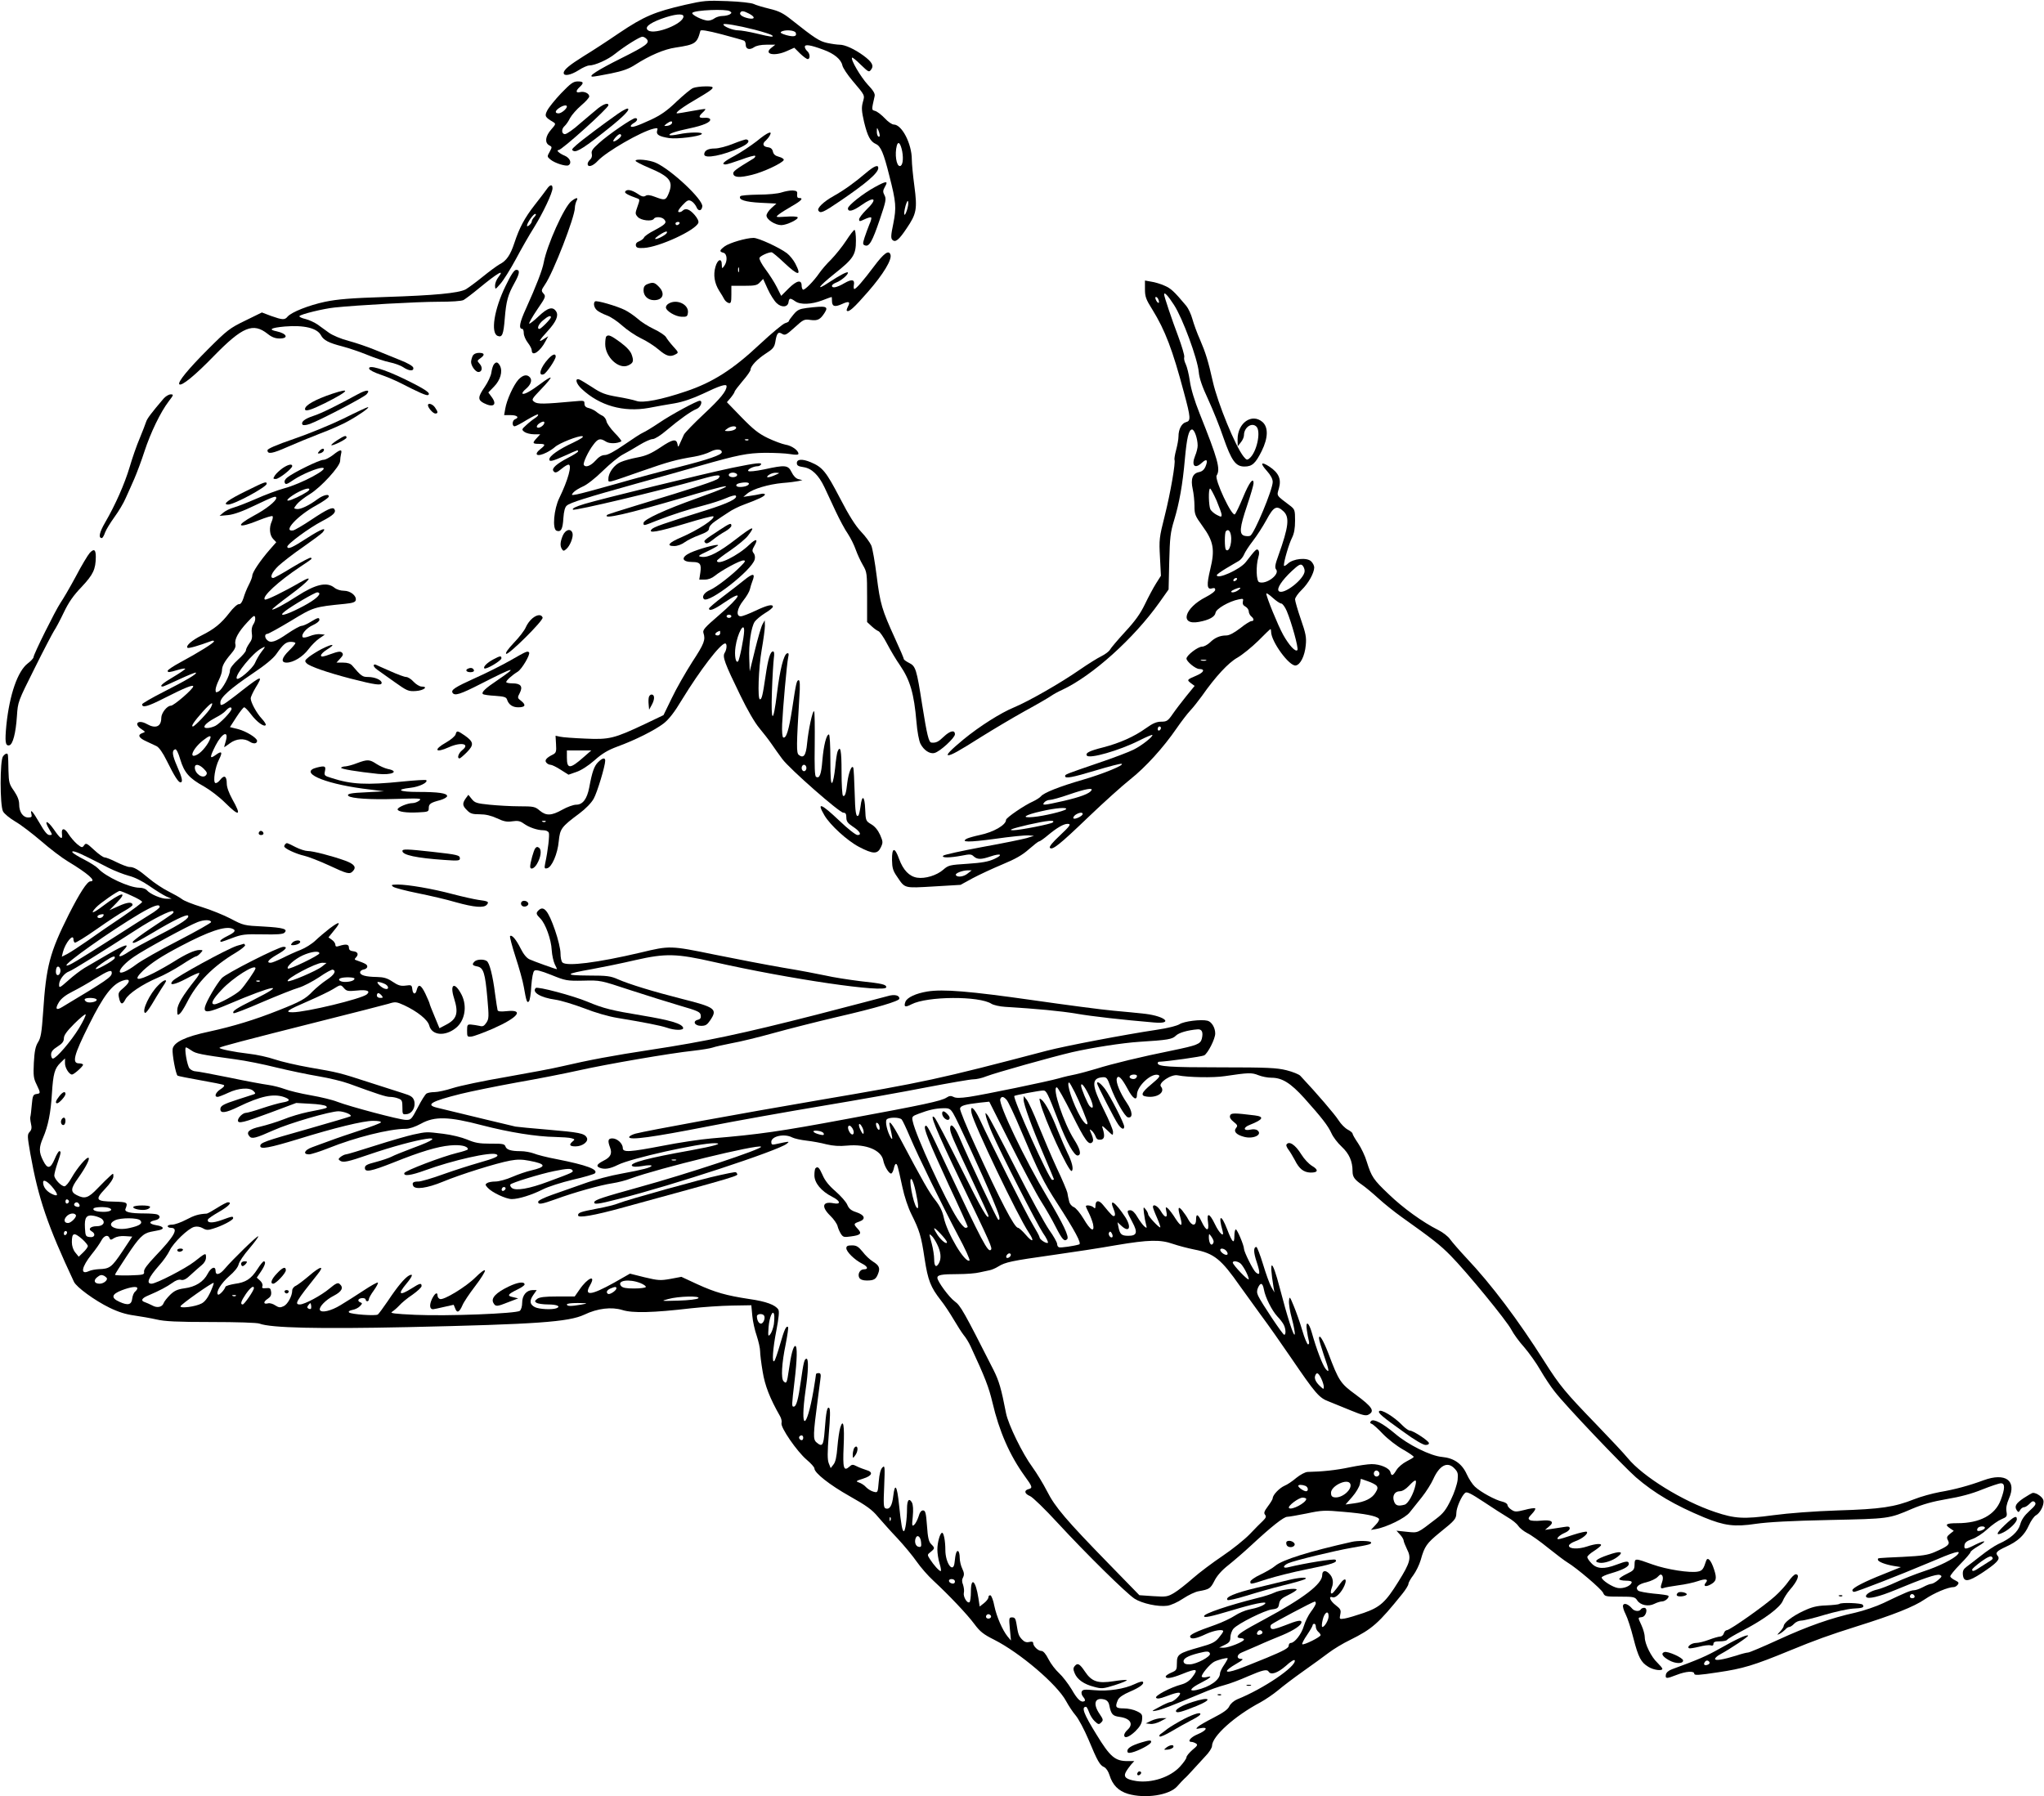 <?xml version="1.0" standalone="no"?>
<!DOCTYPE svg PUBLIC "-//W3C//DTD SVG 20010904//EN"
 "http://www.w3.org/TR/2001/REC-SVG-20010904/DTD/svg10.dtd">
<svg version="1.0" xmlns="http://www.w3.org/2000/svg"
 width="1280pt" height="1125pt" viewBox="0 0 1280 1125"
 preserveAspectRatio="xMidYMid meet">
<g transform="translate(0,1125) scale(0.1,-0.1)"
fill="#000000" stroke="none">
<path d="M4291 11220 c-191 -44 -258 -72 -414 -177 -76 -52 -176 -117 -221
-144 -91 -57 -126 -86 -126 -106 0 -22 44 -14 93 17 26 17 56 30 67 30 36 0
118 37 162 73 59 47 154 107 171 107 8 0 20 -7 27 -15 20 -24 -2 -41 -160
-120 -148 -74 -210 -114 -179 -115 9 0 61 9 115 20 74 15 113 29 154 56 89 57
180 96 250 106 125 19 135 26 156 105 2 8 42 2 134 -22 72 -19 135 -37 140
-40 6 -3 10 -15 10 -26 0 -27 24 -34 52 -15 14 10 43 16 78 16 l55 0 -24 -19
c-53 -41 20 -56 98 -20 l45 20 36 -36 c20 -19 41 -35 48 -35 17 0 15 35 -3 50
-8 7 -15 19 -15 27 0 17 35 12 118 -19 66 -24 109 -60 117 -97 3 -16 32 -59
63 -96 81 -96 78 -89 65 -136 -9 -34 -7 -56 8 -123 22 -90 39 -122 74 -138 30
-13 49 -57 84 -198 43 -168 45 -199 25 -301 -15 -71 -16 -91 -6 -101 19 -19
41 -1 89 71 63 92 68 122 49 266 -9 66 -16 141 -16 166 0 98 -62 219 -113 219
-11 0 -36 17 -56 39 -20 21 -47 42 -60 46 -24 7 -24 3 -4 92 4 16 -7 35 -43
73 -44 48 -109 158 -98 169 2 3 27 -17 55 -45 48 -46 51 -48 64 -30 19 25 6
48 -48 88 -55 40 -115 68 -149 68 -15 0 -50 5 -78 11 -49 11 -76 28 -226 147
-49 39 -76 53 -135 67 -41 10 -85 23 -99 30 -14 7 -86 15 -165 18 -128 5 -150
3 -264 -23z m279 -40 c13 -9 13 -11 0 -20 -8 -5 -29 -10 -46 -10 -16 0 -39 -7
-50 -15 -10 -8 -28 -14 -39 -14 -31 -1 -110 38 -99 49 17 17 211 25 234 10z
m120 -15 c41 -21 39 -38 -2 -30 -38 8 -60 23 -52 36 7 13 21 11 54 -6z m-410
-18 c0 -46 -177 -116 -220 -88 -27 18 3 44 81 73 82 30 139 36 139 15z m446
-83 c54 -14 103 -30 109 -35 13 -13 -3 -12 -97 11 -46 11 -98 20 -116 20 -32
0 -92 24 -92 37 0 9 90 -6 196 -33z m257 -19 c9 -23 -11 -28 -59 -15 -31 9
-41 16 -32 21 22 15 85 10 91 -6z m526 -643 c1 -7 -3 -10 -9 -7 -5 3 -10 18
-9 33 0 24 1 25 9 7 5 -11 9 -26 9 -33z m141 -101 c9 -50 2 -91 -15 -91 -22 0
-33 75 -19 128 9 32 24 14 34 -37z m29 -369 c-17 -50 -23 -25 -8 30 8 26 14
36 16 25 3 -9 -1 -34 -8 -55z"/>
<path d="M3514 10666 c-39 -41 -78 -90 -87 -108 -18 -35 -14 -42 38 -73 17
-10 15 -14 -14 -47 -36 -41 -41 -82 -12 -98 19 -10 19 -11 3 -41 -17 -29 -16
-31 6 -49 27 -22 97 -44 112 -35 23 14 9 46 -24 60 -34 14 -56 35 -38 35 20 0
312 263 312 281 0 17 -27 9 -63 -18 -19 -16 -70 -58 -113 -95 -42 -38 -85 -68
-96 -68 -22 0 -24 32 -2 51 8 7 24 29 34 50 11 20 42 55 70 79 27 23 50 48 50
56 0 19 -32 34 -58 27 -27 -7 -28 8 -2 32 28 26 25 35 -12 35 -28 0 -44 -12
-104 -74z m36 -83 c0 -14 -34 -43 -52 -43 -25 0 -23 16 4 34 23 16 48 21 48 9z"/>
<path d="M4341 10699 c-14 -5 -60 -44 -104 -85 -60 -58 -99 -85 -161 -114 -89
-41 -126 -53 -126 -39 0 4 9 13 20 19 22 12 27 30 8 30 -18 0 -169 -103 -228
-157 -39 -35 -49 -49 -44 -67 3 -14 -1 -27 -10 -35 -9 -8 -16 -20 -16 -27 0
-25 33 -15 64 19 54 58 271 183 349 201 25 6 28 4 22 -13 -7 -24 12 -36 76
-46 50 -7 188 10 203 25 14 14 -80 13 -144 -1 -28 -6 -54 -8 -57 -5 -8 8 39
24 125 42 86 18 135 39 129 57 -2 7 -18 11 -36 9 -36 -2 -39 7 -11 33 11 10
19 20 17 22 -2 2 -39 -4 -83 -12 -43 -8 -85 -15 -93 -15 -20 0 37 42 131 96
107 63 115 74 47 73 -30 0 -65 -5 -78 -10z m-133 -221 c-3 -7 -15 -14 -29 -16
-23 -2 -23 -2 -5 13 24 18 39 20 34 3z m-318 -77 c0 -12 -42 -42 -49 -36 -5 6
29 45 41 45 4 0 8 -4 8 -9z"/>
<path d="M3869 10537 c-87 -61 -222 -162 -258 -194 -32 -28 -34 -32 -18 -39
21 -8 73 26 217 141 98 78 143 125 118 125 -7 -1 -34 -15 -59 -33z"/>
<path d="M4738 10365 c-38 -29 -99 -70 -138 -91 -67 -35 -87 -54 -56 -54 8 0
52 14 97 30 45 17 85 28 88 24 3 -3 -1 -10 -9 -16 -116 -70 -131 -82 -128 -97
5 -23 40 -25 117 -6 71 17 192 74 199 93 2 6 -11 15 -30 20 -23 6 -34 15 -38
33 -4 17 -14 25 -33 27 -30 4 -35 23 -11 42 8 8 20 22 25 32 18 33 -14 20 -83
-37z"/>
<path d="M4592 10350 c-41 -17 -92 -30 -116 -30 -42 0 -66 -13 -66 -37 0 -30
121 -6 228 44 48 22 62 42 36 50 -5 1 -42 -11 -82 -27z"/>
<path d="M3980 10243 c0 -5 37 -24 82 -43 135 -57 157 -86 124 -165 -17 -40
-24 -41 -84 -18 -31 12 -49 14 -60 6 -12 -7 -25 -4 -50 14 -37 24 -67 30 -77
13 -6 -9 18 -22 77 -43 15 -5 15 -9 0 -51 -15 -42 -15 -46 2 -65 20 -22 89
-30 101 -11 9 15 51 12 65 -5 17 -20 8 -30 -61 -67 -34 -17 -64 -38 -66 -46
-3 -7 -17 -18 -30 -23 -16 -6 -23 -15 -21 -27 3 -14 13 -17 50 -15 95 5 323
110 341 157 4 10 -5 29 -24 51 -32 36 -56 44 -76 24 -6 -6 -17 -9 -23 -7 -8 2
1 19 23 42 31 33 38 36 57 26 11 -6 25 -23 31 -36 11 -29 33 -27 37 3 6 42
-193 229 -290 273 -42 19 -128 27 -128 13z m275 -393 c-3 -5 -10 -10 -16 -10
-5 0 -9 5 -9 10 0 6 7 10 16 10 8 0 12 -4 9 -10z m-80 -60 c-9 -14 -66 -43
-72 -36 -6 5 56 46 70 46 5 0 5 -5 2 -10z"/>
<path d="M5423 10167 c-69 -59 -137 -108 -203 -145 -63 -35 -105 -76 -95 -91
12 -20 30 -12 136 60 166 113 239 176 239 207 0 23 -26 12 -77 -31z"/>
<path d="M5480 10079 c-74 -40 -170 -116 -170 -134 0 -25 32 -17 84 20 85 60
104 41 31 -29 -25 -25 -45 -51 -45 -60 0 -14 4 -14 35 1 19 9 37 14 40 11 4
-3 -1 -23 -11 -44 -9 -22 -22 -58 -30 -82 -12 -38 -12 -44 3 -49 26 -10 46 25
92 161 39 115 42 130 30 153 -11 21 -11 29 3 54 22 37 9 37 -62 -2z"/>
<path d="M3423 10064 c-10 -14 -43 -58 -74 -97 -64 -82 -96 -142 -128 -239
-25 -76 -50 -112 -92 -133 -16 -9 -64 -44 -107 -79 -43 -35 -91 -70 -107 -79
-46 -23 -191 -37 -499 -47 -220 -7 -302 -14 -380 -30 -103 -22 -211 -65 -235
-93 -18 -22 -32 -21 -103 4 l-58 22 -104 -51 c-97 -47 -113 -59 -233 -179
-125 -125 -192 -207 -180 -220 14 -13 98 55 217 178 179 183 245 210 336 138
26 -21 48 -29 75 -29 59 0 46 31 -19 45 -54 11 -36 22 51 30 122 10 203 -10
227 -55 16 -31 50 -48 132 -69 42 -11 113 -35 159 -54 46 -19 109 -40 139 -46
30 -6 69 -20 85 -31 37 -25 68 -26 63 -3 -2 10 -34 29 -83 48 -44 18 -116 47
-160 65 -44 18 -117 43 -162 55 -47 12 -101 35 -123 51 -22 16 -54 39 -72 52
-18 12 -51 28 -75 34 -23 5 -41 14 -38 18 7 12 152 47 220 54 143 15 521 36
648 36 84 0 147 4 160 11 12 7 56 40 97 74 118 97 163 123 121 69 -12 -15 -21
-38 -21 -53 1 -26 1 -26 34 12 18 20 62 90 97 155 34 64 85 153 113 197 57 92
116 217 116 246 0 27 -16 24 -37 -7z m-76 -172 c-10 -10 -17 -23 -17 -29 0 -6
-7 -16 -15 -23 -8 -7 -15 -9 -15 -4 0 17 40 74 51 74 8 0 6 -7 -4 -18z"/>
<path d="M4895 10045 c-23 -8 -86 -14 -147 -14 -59 -1 -109 -5 -112 -10 -14
-22 31 -36 127 -41 l99 -5 -31 -28 c-17 -15 -31 -36 -31 -47 0 -25 54 -60 93
-60 33 0 110 37 102 49 -2 5 -35 7 -72 4 -67 -4 -68 -4 -46 14 12 10 49 33 82
52 60 34 75 51 45 51 -10 0 -14 7 -12 23 2 18 -2 22 -27 24 -16 1 -48 -5 -70
-12z"/>
<path d="M3578 9990 c-45 -35 -153 -276 -173 -384 -8 -46 -48 -149 -110 -286
-41 -89 -49 -130 -24 -130 5 0 9 -12 9 -27 0 -14 11 -41 25 -59 14 -18 25 -39
25 -48 0 -43 53 -8 87 58 l16 30 -27 -17 c-39 -26 -32 -11 24 50 53 58 69 96
53 122 -21 33 -52 25 -109 -29 -30 -29 -58 -50 -60 -47 -3 3 19 42 50 88 53
77 55 83 40 100 -16 18 -15 21 9 57 51 73 187 423 187 481 0 12 5 31 10 42 14
24 0 24 -32 -1z m-128 -727 c0 -10 -62 -73 -72 -73 -18 0 -6 30 23 54 30 26
49 33 49 19z"/>
<path d="M5299 9743 c-24 -37 -67 -90 -94 -118 -28 -27 -61 -66 -74 -85 -35
-51 -93 -110 -103 -104 -4 3 -8 14 -8 25 0 39 -30 33 -80 -16 l-48 -48 -27 54
c-15 30 -47 80 -71 112 -24 32 -41 64 -38 72 5 12 54 35 76 35 5 0 40 -29 78
-65 90 -85 112 -86 70 -5 -11 21 -34 50 -52 64 -48 36 -178 96 -209 96 -46 0
-151 -31 -181 -53 -33 -25 -35 -33 -8 -40 24 -6 27 -53 5 -83 -14 -18 -14 -18
-15 9 0 43 -27 33 -40 -15 -14 -50 -6 -101 23 -148 13 -19 27 -44 33 -55 6
-11 19 -21 28 -23 13 -3 16 6 16 52 l0 56 80 0 c68 0 82 3 99 22 l20 21 29
-64 c16 -35 41 -74 55 -87 31 -30 71 -27 75 6 4 26 10 27 42 5 32 -23 102 -20
170 6 30 12 56 21 58 21 1 0 2 -11 2 -24 0 -35 16 -41 61 -21 45 21 56 16 39
-15 -6 -12 -10 -24 -7 -26 12 -12 45 18 133 119 96 110 152 203 140 233 -11
30 -41 8 -104 -76 -66 -88 -111 -140 -122 -140 -4 0 -5 11 -3 24 7 36 -12 40
-60 12 -46 -27 -77 -33 -77 -16 0 6 12 15 28 21 29 11 72 47 72 61 0 11 -48
-14 -118 -60 -88 -58 -69 -29 33 53 120 95 135 119 135 208 0 37 -4 67 -9 67
-5 0 -28 -30 -52 -67z m-672 -195 c-3 -7 -5 -2 -5 12 0 14 2 19 5 13 2 -7 2
-19 0 -25z"/>
<path d="M3167 9461 c-73 -148 -96 -298 -50 -315 28 -11 36 9 44 110 9 110 20
148 60 220 33 59 37 84 12 84 -13 0 -33 -31 -66 -99z"/>
<path d="M7170 9439 c0 -47 6 -64 47 -129 79 -128 126 -251 197 -518 43 -159
44 -178 13 -186 -27 -7 -47 -44 -47 -89 0 -18 -7 -56 -15 -86 -8 -30 -12 -57
-10 -61 8 -14 -25 -207 -61 -350 -35 -138 -36 -150 -30 -260 l6 -116 -31 -49
c-17 -27 -48 -85 -69 -129 -29 -60 -61 -105 -124 -173 -46 -50 -89 -101 -95
-112 -6 -11 -30 -29 -54 -41 -23 -11 -84 -49 -136 -85 -121 -84 -319 -197
-410 -235 -83 -34 -216 -118 -316 -200 -81 -67 -113 -100 -96 -100 19 0 67 27
206 115 72 45 193 117 270 160 77 42 151 85 165 95 14 10 46 28 73 40 188 88
447 321 607 546 l58 82 4 173 c4 153 7 184 31 262 32 106 53 222 67 382 12
132 24 185 45 185 15 0 35 -58 35 -101 0 -15 -7 -43 -16 -64 -25 -62 -2 -85
43 -43 29 27 39 18 23 -22 -9 -22 -22 -33 -42 -37 -40 -8 -53 -43 -39 -106 6
-27 11 -74 11 -105 0 -53 4 -63 49 -125 71 -97 80 -149 50 -272 -24 -100 -21
-130 11 -120 14 4 20 2 20 -9 0 -9 -25 -28 -58 -45 -136 -69 -167 -179 -44
-156 65 12 100 32 104 57 3 25 85 72 145 84 28 6 31 4 26 -14 -3 -14 2 -24 16
-31 12 -7 21 -20 21 -30 0 -10 7 -24 15 -31 19 -15 19 -30 2 -30 -8 0 -40 -20
-71 -45 -38 -29 -68 -45 -87 -45 -39 0 -72 -14 -102 -44 -15 -14 -37 -26 -49
-26 -27 0 -98 -55 -98 -75 0 -18 57 -65 80 -65 38 0 30 -21 -17 -41 -61 -26
-62 -27 -35 -48 l23 -17 -53 -65 c-29 -36 -68 -87 -85 -112 -29 -42 -37 -47
-71 -47 -29 0 -53 -10 -96 -41 -74 -53 -164 -93 -268 -120 -87 -22 -112 -35
-102 -51 14 -23 203 31 328 94 43 22 80 37 82 35 8 -8 -66 -67 -117 -92 -27
-14 -127 -52 -222 -84 -207 -71 -207 -71 -207 -82 0 -17 43 -9 193 36 83 25
155 44 161 41 20 -7 -116 -63 -244 -100 -145 -42 -244 -81 -262 -104 -7 -8
-29 -22 -48 -31 -55 -24 -170 -103 -170 -116 0 -32 -78 -77 -165 -95 -33 -7
-68 -17 -79 -22 -45 -24 11 -24 174 -2 96 14 191 23 210 22 l35 -3 -45 -14
c-25 -7 -150 -33 -279 -56 -128 -24 -238 -48 -244 -54 -15 -15 42 -14 116 0
50 10 60 10 75 -5 23 -20 46 -20 105 0 65 22 82 11 23 -16 -37 -17 -78 -24
-167 -30 -112 -7 -120 -9 -152 -37 -41 -36 -114 -58 -164 -50 -49 8 -87 47
-113 118 -27 76 -45 73 -44 -8 1 -49 6 -67 32 -104 50 -74 41 -72 229 -61
l168 10 75 41 c41 22 125 61 187 87 82 34 126 59 166 95 31 27 59 49 64 49 5
0 31 18 58 41 54 45 96 69 120 69 25 0 18 -11 -51 -76 -39 -36 -64 -66 -60
-73 13 -20 60 17 241 191 96 92 214 198 262 236 96 76 208 199 291 320 29 42
68 93 86 112 18 19 50 60 72 90 86 123 167 210 223 241 31 18 89 65 130 105
40 41 75 74 77 74 2 0 4 -8 4 -17 0 -61 114 -217 154 -211 29 4 57 60 63 127
5 49 0 74 -31 163 -20 58 -36 114 -36 124 0 11 19 38 41 59 43 42 78 105 79
141 0 11 -9 29 -20 39 -28 25 -112 16 -145 -15 -15 -14 -25 -18 -25 -11 0 27
32 136 51 173 13 26 19 58 19 107 0 66 -2 71 -30 93 -91 69 -85 60 -71 110 16
57 -1 96 -59 135 -54 35 -61 23 -16 -27 24 -27 36 -50 36 -69 0 -47 -114 -320
-140 -336 -6 -4 -22 -4 -36 -1 -35 9 -32 49 16 191 22 65 40 128 40 138 0 41
-27 6 -65 -86 -22 -53 -45 -102 -52 -108 -18 -18 -129 219 -114 243 25 40 8
101 -107 389 -32 80 -54 153 -61 203 -6 42 -18 90 -26 106 -8 16 -12 35 -9 44
3 8 -15 68 -39 133 -38 100 -87 246 -87 259 0 18 24 -7 62 -66 54 -83 147
-336 155 -420 3 -38 21 -91 58 -170 29 -63 73 -171 96 -240 51 -146 77 -182
132 -182 48 0 69 19 108 97 41 83 42 149 5 182 -67 57 -156 -6 -156 -109 l1
-43 19 24 c11 13 20 33 20 45 0 49 49 83 78 54 30 -30 2 -161 -43 -198 -15
-13 -19 -12 -37 10 -51 63 -162 333 -193 470 -29 130 -46 183 -80 262 -19 42
-40 101 -48 130 -8 29 -25 66 -38 82 -76 91 -98 111 -137 127 -24 11 -61 22
-83 25 l-39 7 0 -54z m84 -65 c10 -25 -1 -29 -14 -5 -6 12 -7 21 -1 21 5 0 12
-7 15 -16z m364 -1258 c17 -41 32 -81 32 -90 0 -15 -3 -15 -30 -1 -16 8 -34
24 -40 34 -11 22 -14 131 -2 131 4 0 22 -34 40 -74z m419 -68 c40 -37 33 -97
-31 -276 -21 -57 -24 -77 -15 -88 26 -31 -62 -97 -106 -80 -18 6 -21 101 -5
156 7 23 6 37 -1 45 -10 10 -16 4 -78 -76 -36 -46 -181 -111 -181 -81 0 4 26
23 58 42 31 18 67 40 80 47 13 8 27 26 33 41 6 15 30 52 54 83 25 32 63 91 86
133 45 84 64 93 106 54z m-333 -134 c17 -45 -4 -130 -27 -107 -9 8 -9 108 0
116 11 11 20 8 27 -9z m466 -240 c0 -50 -134 -154 -162 -126 -15 15 19 67 82
126 42 39 54 45 65 36 8 -7 15 -23 15 -36z m-425 -54 c-3 -5 -11 -10 -16 -10
-6 0 -7 5 -4 10 3 6 11 10 16 10 6 0 7 -4 4 -10z m11 -65 c-19 -15 -46 -20
-46 -10 0 6 40 24 55 24 6 0 1 -6 -9 -14z m268 -85 c7 0 23 -21 34 -47 31 -74
74 -231 67 -244 -11 -16 -52 28 -90 96 -32 58 -105 236 -105 257 0 6 18 -6 40
-26 22 -20 46 -36 54 -36z m-471 -357 c-7 -2 -21 -2 -30 0 -10 3 -4 5 12 5 17
0 24 -2 18 -5z m-283 -422 c0 -6 -4 -13 -10 -16 -5 -3 -10 1 -10 9 0 9 5 16
10 16 6 0 10 -4 10 -9z m-435 -391 c-13 -21 -70 -42 -173 -66 -129 -29 -139
-30 -122 -9 7 8 22 15 34 15 12 0 67 15 121 34 102 35 151 44 140 26z m-160
-119 c-14 -12 -138 -42 -204 -48 -83 -8 -54 13 50 36 90 21 169 27 154 12z
m105 -29 c0 -13 -49 -36 -57 -28 -5 4 1 14 11 22 22 15 46 19 46 6z m-187 -53
c-10 -10 -203 -48 -247 -49 -38 0 -7 11 95 35 116 26 170 32 152 14z m-532
-319 c-24 -21 -66 -27 -75 -11 -7 11 39 29 74 30 l25 0 -24 -19z"/>
<path d="M4053 9470 c-17 -7 -23 -18 -23 -38 0 -36 28 -62 66 -62 57 0 71 43
29 85 -26 27 -37 29 -72 15z"/>
<path d="M3726 9362 c-12 -11 -6 -39 12 -55 10 -9 37 -23 61 -32 24 -8 67 -37
97 -64 30 -27 83 -63 118 -80 35 -16 84 -48 110 -70 49 -42 73 -49 107 -30 19
10 19 12 -15 49 -19 21 -39 47 -45 58 -6 11 -40 34 -76 51 -36 17 -82 46 -102
65 -21 18 -57 43 -79 54 -50 25 -180 63 -188 54z"/>
<path d="M4188 9349 c-10 -5 -18 -16 -18 -24 0 -22 59 -58 99 -59 32 -1 36 2
39 26 6 51 -69 87 -120 57z"/>
<path d="M5051 9321 c-45 -6 -58 -12 -82 -41 -16 -19 -29 -37 -29 -41 0 -4
-10 -9 -23 -13 -13 -3 -85 -63 -160 -133 -167 -157 -294 -238 -461 -294 -153
-52 -271 -75 -311 -60 -17 6 -71 18 -120 26 -75 13 -101 23 -155 59 -36 23
-73 46 -82 49 -30 11 -21 -26 15 -59 112 -105 261 -147 419 -119 46 9 119 22
163 29 52 9 113 30 175 59 108 52 150 65 150 48 0 -30 -38 -77 -143 -175 -62
-58 -118 -116 -124 -128 -6 -13 -16 -36 -24 -53 -12 -27 -13 -28 -16 -8 -7 37
-30 33 -107 -19 -59 -39 -91 -53 -144 -63 -38 -7 -85 -20 -105 -29 -40 -16
-77 -67 -77 -104 0 -28 -17 -31 210 48 166 58 213 71 328 90 35 6 81 20 101
31 36 19 71 17 71 -3 0 -17 -84 -46 -269 -93 -102 -25 -277 -72 -391 -105
-113 -32 -224 -62 -246 -66 -37 -7 -38 -6 -24 11 8 10 35 27 60 38 26 11 78
52 125 98 44 43 100 89 125 102 25 13 72 40 104 60 33 20 70 37 83 37 13 0 50
23 86 54 83 70 156 122 190 135 25 10 40 51 19 51 -18 0 -181 -88 -254 -138
-43 -29 -88 -56 -100 -61 -13 -5 -65 -39 -117 -75 -62 -43 -105 -66 -123 -66
-19 0 -38 -11 -59 -35 -30 -33 -62 -45 -73 -27 -7 11 28 86 60 127 29 39 43
42 79 19 22 -14 70 -13 96 2 3 2 -15 26 -42 53 -26 27 -49 60 -51 72 -2 13
-13 29 -25 35 -13 6 -31 18 -40 26 -10 8 -30 18 -45 22 -20 4 -28 13 -28 28 0
20 -3 20 -67 14 -184 -17 -228 -18 -247 -3 -19 14 -17 17 44 81 35 36 61 68
58 71 -2 3 -29 -13 -59 -36 -65 -49 -109 -73 -117 -64 -3 3 5 16 20 28 32 27
42 55 27 73 -18 21 -43 17 -72 -13 -31 -34 -74 -128 -83 -183 l-7 -40 42 0
c40 0 55 -15 26 -26 -18 -7 -20 -44 -2 -44 6 0 41 18 76 40 36 21 67 37 70 34
4 -4 -5 -14 -19 -23 -14 -9 -38 -28 -55 -44 -29 -26 -29 -28 -11 -42 11 -8 38
-15 60 -15 l39 0 -21 -23 c-30 -32 -28 -37 13 -37 42 0 43 -6 10 -32 -47 -37
-21 -52 38 -22 18 9 41 24 52 34 27 25 150 73 172 68 12 -3 -9 -17 -59 -41
-89 -41 -148 -83 -148 -104 0 -17 18 -13 109 28 70 32 71 32 71 22 0 -5 -29
-23 -64 -41 -69 -36 -102 -65 -91 -81 10 -16 21 -13 53 14 17 14 35 25 42 25
24 0 -3 -97 -57 -208 -35 -71 -45 -195 -18 -206 28 -10 39 9 43 79 3 43 10 69
21 78 21 19 121 50 436 138 143 40 321 89 395 111 245 70 299 80 410 82 58 0
129 -3 158 -8 36 -6 52 -5 52 2 0 21 -42 51 -81 57 -21 4 -70 22 -110 41 -58
28 -91 54 -165 130 l-92 95 24 28 c13 16 24 33 24 37 0 5 23 35 50 67 28 32
50 64 50 71 0 23 42 67 96 102 44 28 53 39 59 71 9 57 18 68 43 52 18 -11 26
-7 78 40 55 50 60 53 100 47 45 -6 61 3 88 45 26 41 11 45 -113 30z m-1643
-723 c-6 -17 -36 -34 -45 -24 -4 4 1 14 11 22 24 17 39 18 34 2z m1202 -27 c0
-11 -25 -21 -53 -21 -22 1 -22 1 -3 15 22 17 56 20 56 6z m77 -77 c-3 -3 -12
-4 -19 -1 -8 3 -5 6 6 6 11 1 17 -2 13 -5z"/>
<path d="M3797 9143 c-4 -3 -7 -25 -7 -48 0 -81 85 -160 143 -134 33 15 37 27
23 67 -7 22 -31 48 -71 78 -59 43 -75 50 -88 37z"/>
<path d="M2960 9021 c-5 -11 -10 -28 -10 -38 0 -25 28 -63 46 -63 23 0 28 29
8 51 -17 19 -17 20 4 35 30 21 27 34 -8 34 -19 0 -33 -7 -40 -19z"/>
<path d="M3434 9003 c-50 -54 -67 -111 -29 -97 17 7 75 92 75 111 0 21 -19 15
-46 -14z"/>
<path d="M3093 8968 c-6 -7 -13 -30 -16 -52 -3 -21 -22 -61 -42 -90 -43 -62
-44 -81 -5 -101 59 -30 85 -11 50 37 l-22 30 36 37 c40 41 55 95 37 130 -13
24 -24 27 -38 9z"/>
<path d="M2312 8940 c2 -8 34 -24 70 -36 36 -12 92 -36 124 -52 117 -60 166
-82 175 -76 19 11 -14 34 -144 98 -131 64 -235 95 -225 66z"/>
<path d="M2081 8784 c-107 -36 -171 -72 -171 -96 0 -18 38 -6 125 37 149 75
169 100 46 59z"/>
<path d="M2239 8780 c-128 -70 -229 -120 -277 -135 -54 -18 -78 -37 -68 -54 4
-6 21 -5 47 4 63 23 335 165 354 185 28 31 0 31 -56 0z"/>
<path d="M1024 8753 c-76 -89 -103 -125 -109 -145 -4 -13 -22 -59 -40 -103
-19 -44 -47 -125 -63 -180 -32 -107 -90 -238 -154 -348 -36 -62 -43 -97 -20
-97 4 0 14 16 20 35 7 19 34 62 59 97 25 34 57 87 70 118 14 30 38 85 54 121
16 37 45 114 64 173 38 116 100 245 152 313 31 40 31 43 12 43 -12 0 -32 -12
-45 -27z"/>
<path d="M2680 8712 c0 -16 32 -52 46 -52 18 0 18 10 -2 38 -14 21 -44 31 -44
14z"/>
<path d="M2150 8628 c-80 -39 -219 -96 -310 -127 -111 -38 -165 -62 -165 -71
0 -27 31 -21 126 21 52 23 145 61 207 85 62 23 141 58 175 78 69 38 136 86
121 86 -5 0 -74 -32 -154 -72z"/>
<path d="M2112 8493 c-23 -15 -40 -29 -37 -31 7 -7 95 37 95 47 0 17 -13 13
-58 -16z"/>
<path d="M1999 8424 c-12 -14 -11 -16 5 -13 11 2 21 10 24 17 5 17 -13 15 -29
-4z"/>
<path d="M2085 8400 c-21 -16 -48 -30 -60 -30 -25 0 -184 -78 -224 -109 -15
-11 -22 -24 -18 -34 5 -14 14 -11 56 18 53 35 149 75 179 75 53 -1 -130 -100
-240 -129 -40 -11 -118 -40 -174 -65 -55 -24 -119 -49 -141 -55 -23 -6 -52
-21 -65 -32 l-23 -20 54 5 c36 4 90 23 168 61 118 56 133 62 133 46 0 -19 -65
-71 -141 -111 -121 -66 -101 -83 33 -28 43 17 81 29 85 25 3 -4 1 -18 -5 -32
-18 -39 -14 -86 8 -110 l20 -21 -43 -49 c-58 -67 -107 -140 -107 -160 0 -9
-10 -35 -22 -58 -12 -23 -27 -60 -33 -82 -9 -27 -18 -40 -29 -39 -9 1 -36 -23
-60 -55 -52 -67 -94 -101 -174 -141 -60 -30 -100 -65 -88 -77 6 -6 68 12 149
42 9 4 17 3 17 -2 0 -9 -93 -68 -212 -132 -43 -23 -78 -47 -78 -52 0 -12 9
-11 63 5 26 8 47 11 47 7 0 -3 -34 -27 -75 -51 -68 -40 -90 -60 -66 -60 4 0
52 21 105 46 54 25 100 44 103 41 7 -8 -57 -46 -204 -121 -73 -37 -133 -72
-133 -77 0 -24 34 -15 140 39 126 64 180 86 180 73 0 -16 -121 -121 -140 -121
-24 0 -60 -46 -60 -76 0 -55 -35 -70 -90 -39 -55 31 -86 2 -34 -32 26 -17 26
-17 4 -25 -30 -11 -21 -30 26 -51 21 -10 50 -23 64 -30 16 -8 39 -40 65 -93
47 -95 72 -134 85 -134 17 0 11 29 -21 101 -31 71 -34 99 -12 106 7 3 20 -22
32 -64 25 -82 55 -117 149 -169 37 -21 96 -66 131 -101 91 -90 105 -84 46 21
-22 40 -35 76 -35 99 0 47 -16 55 -41 23 -11 -15 -25 -23 -31 -20 -15 9 -1 99
23 146 25 49 18 58 -21 29 -38 -27 -38 -16 0 60 42 81 85 98 63 24 -6 -19 -10
-35 -9 -35 1 0 17 11 36 25 39 29 89 33 125 9 23 -15 45 -12 45 6 0 18 -68 60
-118 73 l-52 13 40 62 c22 34 44 62 49 62 6 0 25 -20 43 -44 35 -47 83 -82 92
-67 3 4 -8 22 -24 39 -33 35 -70 103 -70 128 0 9 14 39 30 66 50 81 39 79 -82
-15 -51 -41 -103 -79 -115 -86 -21 -10 -23 -9 -23 10 0 31 62 86 201 180 78
52 129 94 149 122 44 63 61 77 92 77 15 0 28 -4 28 -8 0 -4 -18 -26 -40 -47
-47 -46 -53 -75 -15 -75 42 0 102 37 137 84 18 24 48 54 67 67 l35 24 -28 3
c-15 2 -45 -3 -66 -12 -23 -9 -42 -12 -45 -6 -10 17 24 57 65 75 22 10 40 24
40 32 0 18 -9 16 -55 -12 -22 -14 -48 -25 -57 -25 -9 0 -49 -22 -90 -50 -74
-51 -104 -60 -126 -38 -16 16 -15 38 2 38 7 0 74 37 147 81 143 87 146 88 339
107 50 5 66 11 68 24 5 27 -34 58 -74 58 -21 0 -47 8 -61 20 -47 37 -117 21
-233 -54 -80 -52 -150 -89 -156 -83 -2 2 50 44 115 92 119 88 153 131 63 79
-107 -62 -214 -114 -223 -109 -23 15 84 114 221 205 79 53 75 49 67 57 -4 3
-56 -24 -116 -60 -60 -37 -114 -67 -120 -67 -24 0 -9 36 33 76 25 23 94 77
154 118 60 42 115 83 122 91 30 36 -5 24 -94 -33 -97 -63 -123 -74 -127 -57
-4 15 137 119 218 161 69 36 90 55 77 75 -10 16 -45 0 -144 -66 -52 -35 -104
-65 -114 -67 -69 -11 27 93 145 157 40 22 74 46 77 53 7 21 -32 13 -69 -14
-52 -39 -108 -66 -131 -62 -20 3 -20 3 1 30 12 15 48 43 81 63 69 42 190 174
190 208 0 12 3 32 6 45 8 30 -6 28 -51 -8z m-150 -220 c-7 -11 -68 -44 -110
-60 -45 -17 -27 8 28 40 51 29 94 40 82 20z m65 -648 c0 -17 -47 -52 -125 -91
-90 -46 -137 -56 -90 -19 43 34 187 118 202 118 7 0 13 -4 13 -8z m-414 -193
c-9 -14 -12 -33 -9 -56 4 -26 0 -42 -16 -63 -11 -16 -21 -35 -21 -43 0 -8 -22
-34 -50 -59 -31 -28 -50 -54 -50 -67 0 -31 -47 -118 -70 -131 -17 -9 -20 -8
-20 10 0 11 9 38 20 60 11 22 20 49 20 60 0 28 15 56 56 104 24 28 32 45 28
61 -7 30 18 77 75 138 40 43 46 47 49 28 2 -11 -3 -30 -12 -42z m51 -172 c-14
-18 -32 -50 -40 -69 -16 -37 -109 -116 -115 -97 -9 25 100 158 153 187 30 17
30 15 2 -21z m-317 -349 c-14 -27 -101 -118 -112 -118 -14 0 7 31 62 93 53 59
72 68 50 25z m130 -8 c0 -16 -71 -90 -101 -106 -31 -15 -69 -19 -69 -6 0 13
31 37 75 60 22 11 49 29 59 41 20 22 36 27 36 11z m-134 -187 c-13 -35 -50
-81 -77 -97 -62 -36 -34 35 34 88 38 30 52 33 43 9z m-40 -188 c21 -21 23 -29
14 -40 -20 -25 -70 9 -70 48 0 25 27 21 56 -8z"/>
<path d="M4990 8350 c0 -16 9 -21 43 -26 51 -8 94 -50 130 -126 14 -29 45 -97
70 -150 25 -53 59 -117 77 -142 17 -26 39 -70 49 -99 10 -28 30 -72 45 -97 25
-43 26 -51 26 -201 l0 -155 28 -26 c15 -14 34 -28 43 -31 8 -3 33 -38 54 -79
21 -40 57 -101 81 -135 64 -94 88 -178 103 -354 5 -62 16 -119 25 -137 21 -41
59 -66 88 -58 34 8 128 95 128 117 0 29 -30 23 -70 -15 -33 -32 -49 -40 -77
-37 -17 1 -28 48 -58 236 -35 225 -41 243 -82 263 -18 9 -33 20 -33 24 0 5
-25 64 -56 131 -81 178 -92 213 -114 389 -11 87 -26 174 -34 192 -8 18 -36 57
-64 86 -35 37 -75 100 -133 212 -86 165 -108 192 -182 223 -52 22 -87 20 -87
-5z"/>
<path d="M4585 8320 c-180 -38 -814 -193 -924 -226 -57 -17 -80 -29 -73 -36 9
-9 536 116 802 191 106 30 131 31 109 5 -11 -14 -141 -57 -508 -168 -102 -31
-187 -58 -189 -61 -30 -30 124 5 482 110 103 31 206 59 228 64 80 18 20 -10
-148 -70 -197 -70 -334 -133 -334 -154 0 -19 -3 -20 82 14 98 38 193 69 297
96 47 12 110 33 138 45 29 13 56 20 60 16 17 -17 -46 -48 -186 -92 -272 -85
-329 -105 -341 -120 -23 -26 37 -16 213 37 92 28 171 49 174 45 14 -14 -96
-86 -200 -131 -80 -34 -97 -55 -45 -55 20 0 47 10 66 24 18 13 59 33 92 45 45
17 60 27 60 41 0 12 16 30 38 45 20 14 57 39 82 55 24 17 69 39 100 50 89 33
130 52 130 63 0 5 -12 7 -27 3 -16 -4 -46 -9 -68 -12 l-40 -6 25 21 c35 29
133 58 221 66 41 3 85 9 99 12 l25 6 -25 6 c-16 4 -32 21 -43 44 -22 45 -40
46 -172 17 -55 -11 -94 -15 -99 -10 -9 9 32 30 59 30 8 0 17 5 20 10 10 15
-28 11 -180 -20z m30 -40 c8 -13 -20 -24 -41 -16 -20 8 -9 26 16 26 10 0 22
-5 25 -10z m240 -5 c-42 -19 -66 -19 -41 0 11 8 31 15 45 14 26 -1 26 -1 -4
-14z m-165 -54 c0 -11 -25 -21 -56 -21 -28 0 -32 16 -6 23 31 8 62 7 62 -2z"/>
<path d="M1770 8318 c-18 -13 -40 -33 -48 -45 -13 -21 -13 -23 5 -23 20 0 103
65 103 81 0 16 -26 10 -60 -13z"/>
<path d="M1544 8176 c-115 -56 -155 -86 -115 -86 38 0 241 110 241 130 0 17
-13 12 -126 -44z"/>
<path d="M4505 7930 c-99 -65 -101 -67 -89 -79 8 -9 21 -3 49 19 21 17 56 41
77 52 21 12 38 28 38 35 0 20 -9 16 -75 -27z"/>
<path d="M4610 7874 c-106 -82 -171 -116 -213 -112 -30 4 -29 6 37 37 37 18
66 34 63 37 -7 8 -124 -25 -174 -48 -62 -29 -54 -58 15 -58 46 0 55 -13 48
-64 l-7 -46 35 0 c22 0 45 9 63 24 40 33 156 96 178 96 16 0 13 -7 -16 -36
-52 -54 -153 -132 -192 -149 -36 -15 -54 -42 -39 -57 30 -30 301 181 318 248
4 14 1 31 -7 40 -10 13 -9 21 5 45 26 45 11 48 -32 7 -70 -68 -202 -133 -202
-100 0 5 38 34 84 65 46 32 96 73 110 92 51 66 32 61 -74 -21z"/>
<path d="M3524 7895 c-16 -39 -18 -64 -5 -84 8 -13 12 -13 27 0 24 20 46 77
39 100 -10 32 -44 23 -61 -16z"/>
<path d="M562 7787 c-11 -12 -51 -78 -87 -147 -37 -69 -81 -144 -97 -167 -32
-48 -168 -321 -168 -339 0 -6 -16 -24 -36 -39 -63 -48 -114 -194 -134 -385
-10 -106 -7 -133 18 -128 22 4 41 76 48 183 6 90 6 90 111 300 57 115 113 221
122 235 10 14 37 65 60 113 31 65 60 107 113 162 72 77 87 109 88 187 0 46
-11 54 -38 25z"/>
<path d="M4658 7615 c-24 -19 -82 -65 -130 -101 -49 -37 -88 -71 -88 -75 0
-19 32 -7 94 36 128 87 109 43 -35 -81 -85 -73 -100 -90 -94 -108 14 -43 6
-66 -70 -182 -42 -66 -100 -167 -128 -226 l-52 -107 -115 -55 c-195 -92 -224
-99 -375 -92 -71 3 -143 8 -158 12 l-28 6 3 -53 c3 -46 0 -54 -18 -64 -43 -21
-55 -37 -43 -51 6 -8 18 -14 27 -14 8 0 37 -14 63 -31 l49 -31 49 17 c30 10
74 38 114 73 48 43 84 64 143 86 110 40 234 102 290 145 33 26 67 69 116 151
112 183 240 350 269 350 13 0 11 -37 -3 -59 -15 -24 0 -65 98 -266 44 -91 91
-172 119 -205 25 -30 60 -75 77 -100 17 -25 47 -67 67 -94 46 -62 358 -336
382 -336 14 0 19 -7 19 -30 0 -24 8 -35 39 -56 46 -30 60 -54 31 -54 -11 0
-61 39 -114 90 -115 109 -144 120 -93 33 36 -61 142 -158 216 -197 88 -46 116
-47 137 -3 14 30 14 35 -5 79 -14 30 -33 53 -56 66 -33 20 -34 22 -37 94 -3
84 -20 94 -29 18 -4 -28 -10 -54 -13 -57 -15 -16 -21 18 -24 145 -2 75 -6 144
-8 152 -9 25 -30 -28 -38 -92 -7 -67 -15 -90 -27 -82 -5 3 -9 70 -9 150 0 134
-7 170 -25 127 -4 -10 -11 -56 -15 -102 -5 -46 -13 -88 -19 -94 -8 -8 -11 34
-11 146 0 89 -4 157 -9 157 -16 0 -33 -68 -41 -161 -7 -90 -18 -118 -40 -104
-8 5 -10 64 -8 205 1 109 0 202 -4 205 -9 9 -36 -117 -44 -203 -7 -74 -22 -94
-52 -70 -15 13 -15 52 4 366 5 67 3 102 -4 102 -13 0 -17 -17 -41 -178 -21
-135 -37 -188 -56 -181 -6 2 -9 37 -7 84 4 93 29 377 38 419 5 21 3 27 -7 24
-21 -7 -45 -102 -63 -248 -24 -197 -39 -192 -32 10 3 91 9 184 12 208 4 28 2
42 -5 42 -17 0 -31 -44 -47 -155 -18 -123 -24 -145 -35 -145 -16 0 -9 196 11
311 11 63 20 130 20 149 l-1 35 -14 -25 c-8 -14 -29 -86 -47 -160 l-33 -135
-3 80 c-4 92 12 197 34 231 9 13 38 37 65 54 27 16 49 34 49 40 0 18 -35 10
-109 -25 -40 -19 -81 -35 -92 -35 -32 0 -24 49 16 99 20 25 38 56 41 70 3 14
10 36 15 49 21 53 6 55 -53 7z m-78 -225 c0 -5 -7 -10 -15 -10 -8 0 -15 5 -15
10 0 6 7 10 15 10 8 0 15 -4 15 -10z m80 -92 c-1 -42 -29 -181 -38 -190 -15
-15 -24 38 -16 91 12 84 55 162 54 99z m-150 -13 c0 -8 -7 -15 -15 -15 -26 0
-18 20 13 29 1 1 2 -6 2 -14z m-855 -777 c-85 -75 -105 -76 -105 -3 l0 45 76
0 77 0 -48 -42z m1395 -68 c0 -11 -7 -20 -15 -20 -8 0 -15 9 -15 20 0 11 7 20
15 20 8 0 15 -9 15 -20z"/>
<path d="M3336 7379 c-16 -12 -35 -38 -43 -57 -8 -20 -42 -64 -75 -98 -37 -39
-55 -65 -48 -69 14 -9 234 209 228 227 -7 21 -33 20 -62 -3z"/>
<path d="M2014 7185 c-27 -14 -62 -36 -79 -49 -27 -22 -29 -26 -14 -41 19 -19
128 -57 274 -95 156 -40 195 -45 195 -27 0 18 -42 37 -86 37 -34 0 -42 5 -98
71 -11 13 -29 19 -58 19 l-41 0 23 25 c19 20 21 28 11 38 -9 9 -24 7 -71 -10
-46 -17 -60 -19 -60 -8 0 7 16 23 35 35 62 38 42 42 -31 5z"/>
<path d="M3195 7113 c-55 -31 -154 -81 -220 -110 -126 -57 -152 -74 -141 -92
13 -21 48 -10 179 57 210 107 236 113 104 23 -78 -52 -104 -77 -93 -88 4 -4
38 -9 76 -11 57 -4 70 -8 75 -23 10 -32 35 -49 70 -49 44 0 51 14 20 39 -25
19 -26 21 -10 51 21 41 6 60 -46 60 -22 0 -39 4 -39 8 0 10 36 43 72 65 27 17
81 110 71 121 -10 10 -15 8 -118 -51z"/>
<path d="M3089 7120 c-38 -20 -65 -47 -56 -56 9 -10 107 48 107 63 0 17 -8 16
-51 -7z"/>
<path d="M2340 7082 c0 -6 10 -18 23 -27 12 -9 60 -43 107 -76 79 -56 87 -60
134 -57 49 3 81 28 36 28 -12 0 -35 14 -50 30 -15 17 -36 30 -47 30 -10 0 -54
16 -98 36 -44 19 -86 38 -92 41 -7 3 -13 0 -13 -5z"/>
<path d="M2933 7063 c-22 -8 -14 -23 13 -23 15 0 24 5 22 12 -5 14 -18 18 -35
11z"/>
<path d="M4064 6886 c-3 -8 -4 -29 -2 -48 l3 -33 18 33 c18 34 17 62 -3 62 -6
0 -13 -6 -16 -14z"/>
<path d="M2853 6650 c-3 -10 -29 -33 -59 -50 -82 -46 -69 -69 17 -30 76 34
135 22 84 -18 -24 -19 -35 -52 -17 -52 4 0 25 18 46 39 45 46 43 64 -13 104
-47 32 -51 33 -58 7z"/>
<path d="M19 6513 c-20 -23 -20 -309 0 -345 7 -14 42 -43 76 -63 35 -20 108
-76 163 -123 55 -48 130 -105 167 -127 126 -76 182 -125 141 -125 -20 0 -67
-73 -135 -207 -120 -240 -142 -323 -161 -613 -9 -127 -14 -160 -32 -188 -16
-26 -22 -56 -26 -127 -4 -81 -2 -99 17 -137 26 -55 26 -56 -1 -60 -20 -3 -24
-10 -29 -68 -3 -36 -7 -69 -9 -75 -2 -5 0 -25 4 -43 6 -25 4 -38 -8 -51 -16
-17 -15 -27 4 -137 50 -281 108 -450 273 -802 16 -34 130 -117 222 -162 55
-27 103 -42 155 -49 42 -6 105 -17 140 -25 50 -12 129 -16 342 -16 160 0 288
-4 303 -10 71 -27 365 -34 928 -22 808 18 1007 32 1106 78 83 40 171 50 239
29 63 -20 192 -17 430 11 74 8 189 16 256 17 l121 2 6 -65 c3 -36 16 -93 28
-127 11 -34 21 -77 21 -96 0 -18 7 -76 16 -128 14 -87 45 -167 109 -279 8 -14
12 -33 9 -43 -8 -26 97 -178 157 -229 27 -23 49 -47 49 -55 0 -28 95 -103 221
-174 105 -59 141 -85 177 -129 26 -30 80 -91 122 -135 41 -44 95 -109 120
-145 25 -36 72 -90 105 -120 97 -90 212 -211 257 -272 35 -47 56 -64 124 -98
162 -82 394 -280 450 -384 15 -28 42 -69 60 -90 18 -21 54 -89 80 -150 57
-137 71 -162 99 -174 12 -6 26 -27 33 -50 19 -62 56 -99 115 -117 109 -32 261
-9 310 48 15 17 35 39 44 47 10 8 33 33 53 55 19 21 54 59 77 84 24 24 43 54
43 66 0 60 141 187 303 273 31 17 81 51 110 75 28 24 99 78 157 119 58 41 130
93 160 116 30 23 91 60 135 81 139 69 178 104 327 289 21 26 38 54 38 62 0 8
14 33 31 55 16 22 37 64 46 95 24 86 37 104 120 172 95 76 102 85 103 122 0
33 33 108 55 126 11 9 35 -3 117 -57 57 -38 124 -81 151 -97 26 -15 55 -38 64
-52 9 -14 34 -34 57 -46 23 -11 82 -53 131 -93 50 -40 104 -81 121 -91 58 -35
212 -166 223 -190 10 -23 15 -24 105 -24 87 0 95 -2 109 -24 20 -30 70 -40
107 -21 16 8 38 15 48 15 20 0 49 26 39 36 -3 3 -44 9 -92 13 -47 5 -91 13
-97 19 -20 20 0 40 52 52 28 7 60 22 71 34 16 17 21 18 29 7 5 -8 4 -25 -1
-38 -13 -36 -11 -46 8 -39 10 4 51 11 93 17 41 5 96 17 122 26 49 17 69 13 50
-10 -18 -21 -2 -28 28 -12 38 20 43 38 24 95 -19 59 -41 82 -50 54 -16 -51
-24 -62 -51 -67 -50 -10 -196 13 -283 44 -114 41 -113 41 -114 -1 -1 -31 -6
-37 -48 -57 -27 -13 -48 -27 -48 -33 0 -5 18 -10 41 -10 28 0 39 -4 37 -12 -8
-22 -51 -39 -86 -34 -34 5 -102 49 -102 66 0 5 26 17 58 26 75 22 112 41 112
59 0 20 -15 19 -78 -5 -76 -29 -122 -27 -155 8 -15 15 -27 33 -27 40 0 6 18
23 39 36 22 14 42 30 46 36 9 15 -34 12 -87 -6 -54 -18 -113 -16 -113 5 0 8
18 20 40 28 43 15 83 48 72 59 -4 4 -42 -5 -86 -19 -43 -15 -84 -27 -91 -27
-20 0 6 26 40 40 17 7 30 19 30 27 0 12 -8 14 -37 9 -21 -3 -56 -9 -78 -12
l-40 -6 24 20 c38 30 19 45 -48 38 -31 -3 -63 -2 -71 4 -12 8 -10 14 13 38 16
17 25 32 20 35 -4 3 -34 -1 -66 -10 -53 -13 -61 -13 -83 2 -13 8 -24 22 -24
29 0 8 -15 17 -32 21 -42 9 -135 59 -172 94 -15 14 -38 49 -51 78 -30 66 -80
101 -155 108 -71 6 -214 77 -294 146 -76 64 -134 95 -150 79 -8 -9 -7 -14 4
-18 8 -2 40 -31 70 -63 31 -32 86 -75 125 -97 39 -22 69 -43 68 -47 -1 -4 -21
-16 -45 -28 -24 -12 -52 -36 -63 -54 -23 -38 -31 -40 -38 -13 -7 26 -64 50
-117 50 -23 0 -85 -9 -138 -20 -85 -18 -169 -27 -264 -29 -15 -1 -45 -17 -70
-37 -23 -20 -57 -43 -75 -50 -31 -14 -73 -57 -73 -78 0 -6 -14 -29 -30 -50
-23 -31 -27 -42 -18 -53 9 -11 6 -19 -13 -38 -13 -12 -51 -50 -83 -84 -33 -34
-109 -95 -170 -136 -61 -41 -145 -104 -186 -140 -41 -36 -94 -78 -118 -92 -41
-24 -49 -25 -130 -20 l-87 6 -188 193 c-272 279 -340 359 -390 458 -24 47 -65
114 -91 150 -63 85 -152 268 -166 339 -30 155 -44 202 -78 270 -187 369 -207
404 -243 430 -35 25 -109 126 -109 148 0 18 27 23 128 23 53 0 115 5 137 11
22 5 50 11 61 13 12 2 37 12 56 24 44 27 80 35 343 72 121 17 298 44 393 61
207 35 278 36 358 8 32 -11 93 -27 133 -35 124 -24 168 -60 286 -229 27 -38
86 -119 130 -180 45 -60 129 -180 187 -265 157 -230 178 -255 240 -278 29 -12
92 -37 140 -57 70 -29 92 -34 108 -25 41 22 24 48 -80 125 -96 70 -106 85
-172 260 -32 83 -58 125 -58 92 0 -9 14 -56 30 -104 35 -99 37 -117 11 -86
-19 23 -58 126 -86 226 -19 68 -41 78 -31 15 3 -24 9 -53 12 -65 4 -14 2 -23
-5 -23 -5 0 -22 39 -36 88 -14 48 -38 116 -53 152 -25 61 -27 63 -30 33 -2
-18 6 -68 18 -112 12 -44 20 -88 18 -98 -5 -21 -46 106 -94 291 -48 185 -69
188 -39 5 l6 -34 -20 35 c-11 19 -34 83 -52 143 -18 59 -37 107 -41 107 -19 0
-19 -33 2 -95 23 -70 21 -87 -6 -64 -17 14 -74 129 -74 148 0 21 -42 121 -51
121 -5 0 -9 -18 -9 -41 0 -54 -13 -43 -45 41 -38 99 -58 93 -29 -9 13 -46 -20
-17 -48 42 -34 71 -53 75 -43 11 8 -59 -11 -57 -40 4 -23 49 -35 54 -35 12 0
-40 -26 -40 -48 1 -9 18 -27 43 -39 58 -25 30 -29 18 -12 -42 17 -61 6 -64
-30 -9 -17 28 -39 56 -48 64 -14 11 -15 9 -9 -20 10 -43 -9 -42 -35 3 -19 32
-49 48 -49 25 0 -5 11 -35 25 -66 14 -32 23 -59 21 -61 -6 -6 -76 69 -76 82 0
6 -7 20 -16 31 -14 18 -15 16 -10 -26 3 -25 9 -56 13 -70 6 -23 5 -24 -11 -11
-9 8 -29 34 -43 58 -15 27 -32 43 -44 43 -25 0 -24 -7 12 -74 35 -65 29 -86
-25 -86 -42 0 -52 9 -61 50 l-7 35 24 -22 c50 -47 66 -10 24 55 -62 94 -103
122 -72 48 9 -21 11 -38 5 -41 -9 -6 -16 1 -72 69 -26 32 -47 29 -47 -7 0 -16
-3 -18 -12 -9 -12 12 -48 17 -48 7 0 -3 8 -22 19 -43 10 -20 22 -52 26 -69 11
-56 -17 -39 -59 33 -22 37 -49 69 -62 74 -14 6 -26 21 -29 37 -4 15 -9 39 -11
53 -3 13 -32 83 -66 154 -33 71 -84 192 -115 268 -30 76 -64 149 -74 161 l-18
22 -1 -22 c0 -30 52 -173 126 -346 35 -82 64 -151 64 -153 0 -2 -5 -4 -11 -4
-18 0 -249 513 -237 526 6 5 158 34 181 34 20 0 27 -15 93 -185 54 -141 102
-227 124 -222 23 4 15 39 -23 99 -66 104 -141 328 -109 328 6 0 48 -75 94
-167 82 -165 106 -199 128 -177 8 8 7 22 -4 49 -15 34 -15 36 0 24 9 -7 20
-24 25 -37 6 -17 15 -22 32 -20 23 3 27 22 13 68 -8 23 -6 23 28 -9 36 -35 36
-35 36 -10 0 13 -25 73 -55 133 -80 159 -82 203 -11 209 25 2 30 -3 50 -59 31
-84 90 -188 109 -192 33 -7 30 37 -7 91 -43 63 -70 131 -62 153 9 24 30 3 68
-67 32 -61 58 -77 58 -35 0 54 92 139 134 123 14 -6 5 -17 -44 -58 -63 -52
-70 -72 -30 -77 66 -10 120 27 90 63 -19 22 65 79 105 70 66 -13 224 -16 295
-5 148 22 168 23 210 6 22 -9 59 -16 82 -16 67 0 120 -33 206 -128 110 -123
148 -172 170 -220 10 -23 39 -61 64 -84 47 -44 68 -91 68 -154 0 -35 12 -52
60 -85 19 -13 65 -51 101 -84 36 -33 101 -85 143 -115 198 -141 244 -177 310
-244 97 -98 352 -408 381 -465 13 -25 49 -75 80 -109 30 -35 76 -99 101 -143
25 -43 65 -104 90 -135 64 -84 428 -466 509 -537 116 -100 242 -174 427 -251
127 -52 190 -60 323 -40 76 11 219 19 460 24 377 8 372 7 521 71 64 27 127 45
215 60 84 14 156 33 222 60 53 21 106 39 117 39 27 0 26 -33 -1 -105 -35 -94
-131 -145 -271 -145 -72 0 -83 -8 -45 -33 l22 -15 -24 -19 c-20 -16 -22 -23
-12 -41 13 -25 1 -36 -84 -73 -41 -18 -78 -24 -200 -30 -171 -8 -155 -6 -155
-18 0 -12 46 -30 100 -39 l44 -7 -109 -44 c-119 -47 -195 -86 -195 -101 0 -6
5 -10 11 -10 16 0 285 105 465 181 163 70 208 83 184 54 -23 -28 -119 -76
-212 -106 -51 -17 -130 -48 -175 -69 -45 -21 -97 -41 -115 -45 -43 -9 -80 -33
-72 -46 10 -17 80 0 184 43 170 71 258 101 277 94 16 -7 15 -10 -10 -32 -15
-13 -35 -24 -43 -24 -8 0 -31 -9 -51 -20 -21 -11 -46 -20 -57 -20 -20 0 -56
-15 -191 -80 -44 -21 -123 -48 -175 -60 -154 -34 -299 -85 -484 -170 -96 -44
-181 -80 -189 -80 -8 0 -41 -8 -73 -19 -84 -26 -134 -34 -134 -21 0 6 14 19
31 28 65 35 181 113 176 118 -8 8 -73 -22 -177 -81 -83 -47 -134 -69 -300
-130 -22 -8 -36 -21 -38 -34 -4 -26 4 -26 68 -1 59 23 110 26 110 7 0 -11 30
-9 148 9 157 23 224 43 452 137 158 65 247 97 415 150 233 73 361 124 428 170
59 40 146 77 183 77 6 0 17 6 23 14 10 12 7 17 -15 28 -15 7 -29 18 -31 24 -2
6 26 40 62 77 36 36 65 71 65 76 0 5 21 21 46 36 60 35 50 43 -15 11 -62 -32
-73 -32 -69 -4 2 17 15 27 47 38 25 8 68 36 97 63 28 26 68 54 88 62 34 14 36
18 31 48 -4 22 1 47 15 80 51 114 -21 166 -158 116 -92 -34 -181 -58 -275 -74
-48 -9 -120 -29 -160 -45 -123 -49 -210 -62 -477 -70 -149 -5 -308 -17 -405
-30 -186 -25 -240 -22 -365 20 -203 68 -452 222 -547 338 -21 26 -108 119
-193 207 -200 207 -231 244 -330 400 -162 256 -330 480 -487 646 -43 46 -89
99 -102 117 -12 18 -46 44 -74 58 -98 49 -222 139 -310 224 -97 92 -108 109
-138 204 -10 35 -35 87 -54 115 -19 28 -35 55 -35 61 0 5 -14 17 -30 25 -17 9
-43 35 -58 59 -22 35 -132 164 -239 278 -8 9 -47 25 -87 35 -61 15 -119 18
-411 18 -321 0 -395 5 -395 26 0 5 3 9 8 9 54 2 267 32 283 40 23 13 69 103
69 137 0 36 -22 73 -48 80 -40 10 -147 -3 -176 -22 -16 -10 -75 -25 -144 -35
-200 -30 -572 -101 -687 -131 -685 -180 -761 -196 -1425 -309 -492 -84 -1082
-192 -1150 -210 -22 -6 -40 -16 -40 -22 0 -21 150 0 487 66 182 36 509 94 725
130 216 36 509 88 651 116 142 27 273 50 292 50 19 0 56 8 82 19 57 22 409
121 537 151 123 28 313 58 421 65 178 11 206 16 228 38 19 19 74 35 137 40 27
2 36 -18 26 -59 -9 -33 -28 -41 -188 -74 -189 -38 -375 -83 -473 -114 -44 -13
-102 -29 -130 -35 -27 -5 -75 -16 -105 -25 -71 -20 -462 -101 -562 -116 -56
-8 -83 -8 -97 0 -16 8 -26 7 -43 -4 -33 -22 -142 -45 -629 -135 -413 -77 -544
-96 -843 -121 -71 -6 -209 -27 -305 -46 -209 -40 -251 -43 -251 -14 0 28 -35
60 -65 60 -27 0 -31 -13 -15 -56 15 -39 4 -62 -41 -84 -42 -22 -48 -34 -23
-44 30 -12 65 -6 113 18 80 41 510 137 607 136 56 -1 1 -17 -151 -45 -265 -47
-385 -79 -367 -97 7 -7 29 -7 66 -1 31 6 56 6 56 2 0 -11 -54 -25 -190 -50
-63 -11 -167 -38 -230 -61 -63 -22 -154 -54 -202 -71 -51 -18 -88 -36 -88 -44
0 -19 20 -16 112 17 111 41 279 88 353 99 33 5 85 18 115 30 174 64 798 216
816 199 12 -13 -460 -170 -766 -254 -223 -62 -273 -78 -278 -92 -6 -18 22 -15
153 19 337 85 999 303 1051 345 18 14 17 15 -16 9 -19 -4 -45 -9 -57 -12 -18
-4 -23 -1 -23 15 0 36 82 54 131 28 14 -7 54 -16 90 -20 35 -4 91 -14 124 -23
43 -10 81 -13 131 -8 117 11 212 -28 225 -92 7 -37 35 -83 49 -83 6 0 13 14
17 30 3 17 9 30 13 30 9 0 11 -7 41 -145 12 -58 36 -129 56 -169 51 -102 62
-137 83 -279 21 -137 38 -179 101 -260 22 -27 58 -82 81 -121 23 -39 51 -83
63 -98 13 -15 32 -46 43 -70 92 -198 114 -256 137 -352 42 -180 108 -331 202
-461 49 -67 51 -75 23 -82 -29 -8 -24 -29 10 -43 17 -7 95 -83 174 -169 179
-194 428 -439 481 -474 47 -30 148 -52 205 -44 22 3 65 22 99 45 33 22 77 43
98 46 66 12 73 16 98 65 16 32 46 66 87 98 35 28 99 83 143 124 127 118 204
179 226 179 11 0 66 10 122 21 94 20 112 21 232 10 130 -11 202 -25 219 -42 6
-5 -1 -21 -20 -40 l-29 -31 30 5 c67 11 187 70 213 105 15 18 49 62 76 95 27
34 59 85 71 112 39 87 88 113 131 70 23 -23 26 -33 22 -74 -3 -26 -21 -82 -42
-124 -30 -62 -47 -85 -92 -119 -121 -93 -111 -89 -183 -82 l-66 7 23 -25 c12
-13 22 -30 22 -37 0 -6 10 -31 21 -54 28 -54 21 -83 -54 -203 -80 -129 -114
-160 -217 -196 -47 -16 -100 -32 -119 -35 -33 -5 -34 -5 -28 25 6 27 2 35 -28
58 -36 27 -49 61 -19 50 18 -7 56 31 74 75 17 41 2 50 -24 15 -43 -59 -54 -71
-60 -65 -4 3 -2 19 4 35 13 33 7 66 -16 88 -23 24 -44 20 -44 -9 0 -56 -117
-145 -360 -276 -136 -73 -170 -95 -170 -111 0 -4 9 -8 20 -8 11 0 20 -4 20 -9
0 -13 -95 -51 -127 -51 l-28 1 35 17 c29 14 35 23 35 49 1 17 9 41 20 53 29
32 194 114 240 120 35 4 41 9 45 35 4 24 15 35 57 55 29 14 52 29 53 34 0 13
-107 -2 -140 -19 -16 -8 -64 -24 -107 -34 -179 -45 -333 -97 -333 -113 0 -12
36 -5 177 37 128 39 215 57 207 43 -8 -13 -50 -29 -103 -39 -24 -5 -64 -22
-88 -38 -24 -16 -79 -42 -121 -57 -126 -44 -164 -63 -159 -76 5 -17 37 -12
100 18 50 23 107 32 107 17 0 -5 -13 -23 -28 -41 -22 -27 -44 -38 -117 -58
-134 -38 -145 -45 -145 -100 0 -42 -2 -46 -35 -60 -19 -8 -35 -19 -35 -24 0
-17 37 -11 102 15 94 38 105 34 63 -21 -17 -22 -40 -37 -66 -44 -71 -19 -171
-72 -159 -84 7 -7 24 -5 58 8 63 24 92 30 92 19 0 -14 -44 -53 -61 -53 -8 -1
-39 -14 -69 -31 -51 -27 -52 -29 -20 -23 34 6 91 28 283 108 48 21 113 44 145
52 31 8 98 33 147 55 93 40 119 46 130 29 14 -23 56 -8 107 36 31 29 54 42 56
35 12 -37 -197 -179 -360 -244 -21 -9 -42 -27 -50 -44 -9 -20 -38 -40 -98 -71
-47 -24 -92 -50 -100 -58 -13 -13 -11 -14 18 -8 51 10 39 -14 -18 -38 -46 -19
-68 -48 -37 -48 6 0 19 -5 27 -10 12 -8 8 -15 -23 -40 -20 -18 -37 -38 -37
-46 0 -8 -18 -34 -41 -59 -61 -66 -177 -104 -273 -90 -64 10 -82 25 -66 56 7
13 22 34 33 47 l20 22 -42 0 c-78 0 -109 26 -195 167 -80 129 -96 173 -65 173
4 0 12 -15 19 -34 6 -18 22 -44 35 -56 23 -22 27 -22 41 -8 14 14 13 19 -10
53 -44 64 -30 106 29 91 16 -4 27 -15 31 -34 12 -59 21 -69 64 -75 69 -9 91
-45 50 -82 -11 -10 -20 -24 -20 -32 0 -24 30 -14 70 24 28 28 40 48 42 73 3
31 -1 37 -32 52 -19 10 -56 18 -82 18 -52 0 -57 8 -37 54 8 16 33 33 75 51 63
27 93 50 80 62 -3 4 -26 -3 -51 -15 -63 -30 -164 -46 -251 -38 -63 6 -75 4
-80 -9 -4 -9 1 -24 10 -34 10 -11 13 -22 8 -25 -21 -12 -44 8 -81 73 -22 36
-57 82 -79 102 -22 20 -52 59 -66 87 -17 34 -33 52 -45 52 -20 0 -51 30 -51
49 0 9 -8 11 -25 7 -17 -4 -30 0 -45 16 -21 23 -24 31 -35 100 -5 30 -10 38
-27 38 -20 0 -20 -4 -14 -72 l7 -73 -21 25 c-33 41 -69 125 -83 191 -6 34 -18
64 -24 67 -7 2 -13 -3 -13 -11 0 -9 -12 -25 -27 -37 l-28 -22 -8 53 c-17 111
-47 136 -47 40 0 -33 -4 -62 -9 -66 -15 -9 -41 36 -35 60 3 11 0 33 -5 49 -8
19 -8 33 0 47 8 16 7 29 -5 54 -9 18 -16 49 -16 68 0 20 -4 39 -10 42 -10 6
-17 -18 -22 -69 -7 -76 -58 -8 -58 77 0 55 -10 107 -20 107 -13 0 -30 -60 -30
-105 0 -23 6 -63 14 -88 8 -26 11 -47 7 -47 -10 0 -44 38 -67 74 -18 28 -18
29 4 46 27 22 27 25 3 49 -15 15 -21 41 -26 115 -6 81 -10 96 -25 96 -11 0
-21 -13 -28 -39 -7 -21 -19 -44 -27 -51 -14 -12 -15 -6 -9 52 4 43 2 72 -5 87
-18 32 -31 16 -31 -38 0 -65 -11 -141 -20 -141 -10 0 -17 41 -30 165 -12 120
-26 141 -36 57 -7 -63 -23 -89 -49 -79 -12 5 -13 27 -8 139 5 124 4 132 -11
117 -11 -10 -19 -40 -23 -87 -6 -71 -6 -72 -32 -65 -14 3 -35 16 -47 28 -11
13 -32 26 -45 30 -22 7 -19 10 26 24 57 18 66 41 20 54 -16 5 -43 15 -59 23
-25 13 -31 13 -47 -2 -36 -32 -42 -9 -36 125 6 133 -2 180 -21 120 -6 -19 -14
-74 -18 -122 -5 -62 -12 -95 -25 -110 l-17 -22 -12 30 c-9 23 -9 65 0 183 9
104 10 156 3 163 -13 13 -20 -22 -29 -144 -7 -92 -15 -102 -52 -70 -21 19 -20
48 9 268 6 44 13 99 16 123 5 34 3 42 -11 42 -9 0 -16 -3 -16 -7 0 -5 -7 -48
-15 -98 -45 -260 -87 -260 -50 0 17 115 19 195 6 195 -14 0 -19 -21 -36 -141
-16 -114 -28 -159 -45 -159 -13 0 -12 10 5 155 17 140 19 225 5 225 -12 0 -27
-55 -40 -150 -12 -83 -15 -89 -33 -71 -17 17 -12 111 13 231 11 57 18 105 15
108 -11 12 -24 -16 -50 -108 -15 -52 -31 -99 -36 -104 -16 -18 -10 76 13 192
15 80 19 119 12 130 -18 29 -76 51 -182 66 -144 22 -212 41 -326 93 l-99 46
-69 -13 c-62 -11 -77 -10 -161 10 l-92 23 -100 -57 c-144 -80 -190 -85 -150
-16 40 70 -15 48 -66 -27 l-30 -43 -108 0 c-79 0 -112 -4 -127 -15 -16 -13
-17 -16 -4 -25 8 -5 41 -10 72 -10 56 0 83 -12 52 -24 -27 -10 -108 -6 -134 7
-33 17 -36 40 -10 77 l21 30 -25 0 c-39 0 -66 -33 -66 -79 0 -22 -6 -44 -15
-51 -21 -17 -451 -34 -654 -25 -130 6 -162 10 -146 19 10 6 31 24 45 39 14 16
51 47 83 68 31 22 57 46 57 54 0 21 -10 19 -63 -15 -77 -48 -88 -37 -32 30 39
47 45 66 16 51 -27 -15 -73 -70 -132 -159 -29 -42 -57 -81 -63 -85 -14 -10
-168 1 -180 13 -6 6 2 12 22 16 17 3 38 14 47 24 15 16 15 18 0 24 -9 3 -13
10 -10 16 8 13 45 13 45 0 0 -5 5 -10 10 -10 6 0 10 6 10 13 0 7 14 32 31 55
17 24 29 46 25 49 -3 3 -43 -19 -88 -49 -46 -30 -111 -72 -145 -92 -60 -37
-122 -51 -130 -30 -6 19 38 64 88 89 50 26 63 51 35 74 -10 9 -24 3 -62 -29
-54 -45 -157 -100 -186 -100 -36 0 -25 19 110 188 47 58 20 54 -53 -9 -33 -28
-70 -56 -82 -62 -13 -5 -23 -19 -23 -29 0 -35 -29 -88 -54 -99 -21 -10 -30 -9
-52 5 -14 10 -35 16 -45 13 -30 -8 -32 9 -3 28 18 12 24 23 22 43 -3 23 -7 27
-32 24 -22 -2 -27 0 -23 12 4 9 -2 24 -14 35 l-21 19 26 38 c26 39 33 64 18
64 -5 0 -23 -22 -40 -49 -40 -62 -73 -83 -142 -92 -30 -5 -56 -13 -58 -18 -7
-22 -41 -56 -47 -49 -15 15 20 71 70 115 33 28 55 56 59 73 3 16 33 61 67 100
33 39 59 74 56 77 -6 5 -162 -147 -210 -204 -31 -37 -57 -43 -57 -13 0 33 -28
23 -49 -17 -26 -51 -77 -83 -146 -92 -44 -6 -63 -15 -90 -41 -19 -19 -37 -42
-40 -51 -9 -26 -41 -33 -72 -15 -16 8 -36 17 -45 20 -29 9 -21 25 20 42 73 31
117 55 151 79 21 16 41 23 55 19 16 -4 33 5 62 33 23 21 53 48 68 60 16 13 26
31 26 48 0 30 -2 29 -73 -27 -55 -43 -239 -138 -268 -138 -36 0 -19 39 48 115
25 27 54 69 65 92 23 49 117 140 155 149 16 4 36 1 52 -8 22 -13 33 -14 66 -3
54 16 125 53 125 65 0 14 -5 13 -71 -11 -58 -21 -94 -20 -87 3 2 6 33 27 68
47 61 35 86 61 58 61 -8 0 -38 -16 -68 -35 -30 -19 -59 -35 -65 -36 -52 -3
-78 -11 -129 -38 -32 -17 -72 -31 -87 -31 -16 0 -29 -4 -29 -10 0 -5 9 -10 19
-10 53 0 24 -52 -96 -177 -50 -53 -73 -83 -71 -97 3 -20 -3 -21 -89 -24 -51
-1 -93 0 -93 4 0 4 34 57 75 119 75 114 101 140 149 150 14 3 37 7 51 10 38 8
30 24 -15 31 -47 8 -52 22 -10 31 32 6 40 27 14 37 -9 3 -44 6 -79 6 -91 0
-128 9 -119 29 16 40 12 43 -73 45 -113 2 -120 11 -55 80 31 32 52 64 52 77 0
22 0 22 -21 3 -12 -10 -47 -45 -77 -76 -59 -62 -81 -69 -132 -43 -39 20 -38
41 9 106 48 68 74 119 66 127 -10 10 -72 -63 -107 -125 -16 -29 -36 -53 -44
-53 -21 0 -64 46 -64 68 0 10 9 45 20 77 22 65 24 75 11 75 -4 0 -18 -22 -29
-50 -26 -61 -45 -64 -72 -9 -27 53 -27 82 0 144 31 72 48 155 55 275 8 126 17
158 54 194 l28 27 0 -31 c0 -28 26 -70 44 -70 12 0 69 51 69 61 0 5 -11 9 -25
9 -46 0 -33 51 62 241 91 183 145 254 211 277 48 17 52 -5 8 -43 -34 -28 -37
-35 -31 -63 9 -44 22 -48 40 -12 19 37 108 96 202 136 37 15 105 52 150 81 44
29 85 53 90 53 6 0 18 9 28 20 18 19 17 20 -6 20 -30 0 -88 -27 -159 -72 -30
-19 -88 -52 -127 -72 -107 -54 -132 -48 -66 16 52 48 112 88 234 152 176 93
278 127 323 110 27 -10 18 -23 -29 -46 -25 -12 -45 -26 -45 -30 0 -11 -1 -11
74 17 61 23 79 25 191 23 89 -2 127 1 136 10 24 23 -6 32 -131 39 -121 6 -126
7 -205 49 -44 23 -126 56 -181 73 -56 17 -112 39 -125 50 -13 10 -52 32 -86
49 -34 17 -88 53 -120 80 -68 57 -94 72 -123 72 -11 0 -47 14 -80 30 -33 17
-67 30 -75 30 -9 0 -38 21 -66 47 -45 42 -51 45 -62 29 -12 -17 -15 -16 -45 8
-17 15 -41 43 -53 62 -24 40 -46 40 -41 1 5 -41 -9 -33 -52 30 -42 59 -63 58
-27 -2 20 -34 20 -35 1 -35 -14 0 -32 22 -62 75 -43 74 -61 94 -51 55 4 -16 0
-20 -20 -20 -33 0 -57 34 -57 82 0 26 -10 51 -32 84 -30 42 -33 53 -35 127 -2
107 -2 107 -12 107 -5 0 -15 -7 -22 -17z m536 -635 c33 -16 89 -45 126 -64 36
-18 92 -40 125 -49 37 -9 86 -34 131 -65 40 -28 87 -57 105 -65 l33 -14 -30 0
c-35 -1 -104 29 -124 52 -8 10 -28 17 -48 17 -63 0 -213 70 -258 120 -11 12
-50 37 -87 56 -36 18 -70 39 -74 45 -9 16 28 4 101 -33z m269 -238 c36 -16 66
-33 66 -39 0 -5 -55 -46 -122 -92 -68 -45 -166 -113 -218 -150 -52 -36 -110
-74 -129 -84 l-34 -17 7 29 c15 58 66 120 66 79 0 -8 4 -17 8 -20 5 -3 67 35
138 85 71 50 150 102 177 116 26 15 47 30 47 35 0 21 -33 18 -87 -7 l-58 -26
44 45 c77 79 31 69 -84 -18 -63 -48 -84 -53 -44 -10 25 27 136 104 149 104 5
0 38 -13 74 -30z m176 -70 c0 -6 -27 -28 -61 -48 -33 -20 -133 -84 -222 -141
-243 -155 -288 -182 -300 -178 -21 7 275 216 457 324 87 51 126 64 126 43z
m74 -47 c-10 -8 -68 -46 -128 -86 -60 -40 -111 -78 -114 -85 -6 -18 20 -6 133
61 113 68 203 112 212 103 14 -14 -39 -50 -178 -121 -81 -42 -167 -89 -191
-105 -60 -41 -80 -38 -38 5 50 51 19 44 -96 -23 -54 -32 -119 -70 -144 -84
-25 -15 -71 -50 -102 -78 -54 -48 -58 -50 -58 -27 0 30 33 73 63 83 19 6 201
119 421 261 101 66 216 124 229 116 7 -4 4 -11 -9 -20z m-429 -12 c-8 -13 -35
-15 -35 -2 0 5 8 11 18 13 21 5 26 2 17 -11z m677 -36 c1 -5 -91 -57 -203
-115 -113 -58 -234 -126 -268 -152 -54 -41 -101 -61 -101 -43 0 18 38 58 88
92 64 45 344 197 400 218 41 16 82 15 84 0z m-604 -227 c-3 -7 -33 -28 -69
-47 -70 -38 -65 -20 9 29 48 32 66 37 60 18z m-340 -84 c-5 -28 -28 -29 -28
-1 0 13 3 27 7 30 10 11 25 -9 21 -29z m322 -7 c0 -26 -28 -45 -312 -215 -37
-23 -44 -10 -19 31 14 23 42 45 84 66 34 17 98 53 142 81 83 51 105 59 105 37z
m-95 -167 c7 -12 -39 -24 -60 -16 -8 3 -15 10 -15 16 0 13 67 13 75 0z m-111
-181 c-49 -80 -142 -189 -163 -189 -6 0 -11 11 -11 25 0 18 11 32 40 50 30 19
40 32 40 52 0 19 18 44 65 91 36 36 68 62 71 59 4 -4 -15 -43 -42 -88z m6626
-298 c0 -6 -5 -13 -10 -16 -15 -9 -43 3 -35 15 8 13 45 13 45 1z m-389 -103
c28 -55 79 -180 79 -193 0 -18 -22 2 -43 38 -48 83 -92 217 -72 217 3 0 19
-28 36 -62z m90 -21 c28 -59 30 -92 3 -65 -13 13 -54 111 -54 129 0 23 24 -7
51 -64z m-517 -26 c9 -10 50 -96 90 -192 112 -265 140 -321 225 -453 113 -175
156 -255 139 -260 -32 -10 -115 -22 -126 -18 -7 2 -12 11 -12 21 0 9 -22 49
-50 88 -27 39 -122 212 -209 384 -88 173 -167 323 -176 334 -16 19 -16 19 -10
-10 4 -16 20 -61 37 -100 58 -133 281 -570 319 -627 22 -31 35 -59 31 -62 -11
-6 -52 21 -52 35 0 5 -20 42 -44 82 -40 66 -259 501 -331 657 -34 72 -62 95
-51 39 14 -70 290 -647 358 -748 39 -58 26 -67 -20 -13 -20 23 -41 42 -47 42
-22 0 -109 166 -269 517 -54 117 -96 221 -94 230 3 18 30 26 125 37 l58 6 137
-272 c75 -150 160 -309 188 -353 28 -44 69 -115 90 -157 42 -82 55 -97 73 -79
14 14 -24 94 -126 266 -139 232 -305 579 -293 611 7 19 20 18 40 -5z m-335
-84 c25 -40 188 -395 247 -537 44 -105 51 -130 36 -130 -7 0 -181 368 -246
521 -28 66 -56 91 -56 50 0 -25 13 -56 136 -318 57 -121 104 -224 104 -227 0
-35 -43 40 -171 297 -83 166 -158 309 -166 317 -38 37 6 -72 165 -404 187
-389 198 -413 187 -424 -18 -18 -53 48 -279 528 -115 246 -122 258 -132 247
-12 -12 21 -94 147 -368 66 -140 119 -258 119 -262 0 -4 -6 -7 -14 -7 -8 0
-31 26 -51 58 -76 118 -262 523 -279 608 -7 30 -5 33 38 49 61 23 103 33 153
34 36 1 44 -3 62 -32z m-322 -39 c6 -7 29 -56 51 -108 54 -127 202 -429 301
-617 45 -83 77 -154 72 -158 -28 -17 -140 171 -161 270 -8 38 -24 71 -52 107
-38 47 -80 121 -220 385 -50 94 -76 127 -66 82 18 -79 20 -94 7 -75 -23 37
-38 103 -26 115 15 15 82 14 94 -1z m-139 -47 c4 -28 -13 -20 -21 9 -3 14 -1
20 6 17 7 -2 14 -14 15 -26z m-108 -2 c6 -11 10 -27 8 -36 -2 -10 -9 -2 -20
21 -18 37 -7 52 12 15z m-60 -9 c15 -28 1 -49 -17 -25 -15 22 -17 45 -3 45 5
0 14 -9 20 -20z m-182 -29 c4 -11 -2 -12 -24 -7 -45 11 -55 28 -15 24 19 -2
37 -9 39 -17z m-925 -168 c-7 -2 -19 -2 -25 0 -7 3 -2 5 12 5 14 0 19 -2 13
-5z m1502 -199 c17 -80 19 -112 6 -98 -23 25 -55 199 -32 178 6 -5 18 -41 26
-80z m-5399 21 c32 -42 27 -52 -15 -31 -32 17 -51 43 -51 71 0 23 33 3 66 -40z
m96 -80 c0 -5 -5 -11 -11 -13 -6 -2 -11 4 -11 13 0 9 5 15 11 13 6 -2 11 -8
11 -13z m63 -16 c10 -15 -1 -23 -20 -15 -9 3 -13 10 -10 16 8 13 22 13 30 -1z
m189 -25 c27 -10 7 -24 -34 -24 -46 0 -72 9 -64 21 6 10 74 12 98 3z m-209
-44 c7 -12 -30 -50 -49 -50 -24 0 -29 20 -10 41 18 20 49 25 59 9z m164 -25
c23 -22 6 -45 -33 -45 -39 0 -57 -18 -32 -32 27 -15 20 -40 -11 -36 -26 3 -28
6 -31 56 -4 68 9 86 57 77 20 -4 42 -13 50 -20z m240 -9 c16 -19 -4 -33 -67
-47 -87 -21 -156 16 -92 48 34 17 144 17 159 -1z m5051 -136 c0 -17 -34 9 -58
44 -12 18 -22 36 -22 42 1 12 80 -73 80 -86z m-5510 61 c0 -6 -4 -13 -10 -16
-5 -3 -10 1 -10 9 0 9 5 16 10 16 6 0 10 -4 10 -9z m6546 -29 c-10 -10 -29 15
-21 28 6 9 10 8 17 -4 6 -10 7 -20 4 -24z m-6451 -13 c19 -17 35 -37 35 -43 0
-7 -13 -25 -29 -40 l-28 -27 -22 27 c-13 16 -21 41 -21 64 0 60 13 64 65 19z
m5354 -33 c23 -47 27 -87 11 -117 -17 -31 -30 -22 -30 24 0 23 -7 67 -15 97
-18 67 -18 65 -1 50 8 -6 24 -31 35 -54z m1731 18 c0 -7 -4 -15 -9 -18 -11 -7
-21 17 -21 47 1 22 1 22 15 3 8 -11 15 -25 15 -32z m-6914 21 c5 -12 9 -12 29
1 15 9 40 14 68 12 l45 -3 -63 -95 c-66 -98 -78 -107 -147 -109 -20 -1 -49 -6
-63 -13 -54 -24 -44 27 19 106 24 29 51 68 60 85 17 33 43 41 52 16z m6994
-80 c7 -9 10 -19 6 -22 -8 -9 -38 9 -44 25 -5 17 23 15 38 -3z m-1350 -24 c0
-12 -20 -25 -27 -18 -7 7 6 27 18 27 5 0 9 -4 9 -9z m1442 -58 c21 -24 48 -79
48 -95 -1 -14 -100 90 -100 104 0 15 37 8 52 -9z m-7102 -91 c0 -15 -24 -32
-46 -32 -34 0 -41 21 -15 41 17 14 27 16 42 9 10 -6 19 -14 19 -18z m3340 -28
c22 -9 37 -20 34 -25 -3 -5 -36 -9 -73 -9 -50 0 -72 4 -82 16 -28 34 50 46
121 18z m-2693 -58 c-17 -36 -35 -60 -55 -70 -38 -20 -132 -32 -132 -18 0 11
202 153 208 147 2 -2 -7 -28 -21 -59z m6598 17 c9 -50 50 -131 84 -168 16 -16
34 -40 40 -52 13 -25 15 -63 3 -63 -9 0 -144 202 -163 244 -9 20 -9 32 -1 51
16 35 29 31 37 -12z m-7055 8 c0 -5 -6 -14 -14 -21 -8 -6 -16 -26 -18 -43 -4
-39 -26 -45 -79 -21 -56 25 -51 48 14 73 55 21 97 27 97 12z m730 1 c0 -15
-60 -102 -70 -102 -17 0 -11 20 20 66 28 40 50 56 50 36z m2270 -1 c0 -14 -41
-41 -52 -35 -15 9 -8 24 15 34 29 12 37 12 37 1z m-2383 -47 c-3 -3 -12 -4
-19 -1 -8 3 -5 6 6 6 11 1 17 -2 13 -5z m2896 -15 c-7 -7 -59 -13 -125 -15
-110 -3 -112 -3 -63 10 63 18 204 21 188 5z m-2426 -66 c-3 -3 -11 -2 -17 2
-8 5 -7 11 2 22 12 15 13 14 16 -1 2 -10 1 -20 -1 -23z m1693 26 c-63 -11 -90
-11 -90 1 0 6 28 9 68 9 66 -1 66 -2 22 -10z m1206 -124 c-4 -23 -14 -51 -22
-61 -14 -17 -15 -14 -11 44 5 64 28 115 35 77 2 -9 1 -36 -2 -60z m-61 55 c9
-15 -4 -50 -20 -50 -13 0 -25 21 -25 46 0 16 36 19 45 4z m3489 -394 c9 -19
16 -42 16 -52 0 -16 -2 -16 -21 2 -29 26 -40 50 -33 68 9 24 20 19 38 -18z
m-3244 -371 c0 -8 -4 -15 -9 -15 -13 0 -22 16 -14 24 11 11 23 6 23 -9z m3606
-216 c10 -17 -13 -36 -27 -22 -12 12 -4 33 11 33 5 0 12 -5 16 -11z m-16 -84
c9 -11 8 -21 -6 -43 -21 -36 -66 -59 -136 -68 l-52 -7 42 48 c23 26 44 62 48
80 l6 33 43 -15 c24 -8 49 -21 55 -28z m244 3 c-12 -55 -46 -116 -68 -122 -40
-11 -57 -6 -66 20 -13 34 3 64 36 64 16 0 37 13 57 34 41 43 50 44 41 4z
m-408 8 c13 -35 -52 -91 -99 -84 -16 2 -22 10 -22 28 0 45 106 94 121 56z
m-282 -12 c19 -7 22 -34 4 -34 -15 1 -48 24 -48 34 0 8 24 8 44 0z m6 -82 c0
-24 -93 -73 -108 -57 -11 11 60 65 85 65 13 0 23 -4 23 -8z m-2603 -134 c-3
-8 -6 -5 -6 6 -1 11 2 17 5 13 3 -3 4 -12 1 -19z m6853 -47 c0 -11 -39 -25
-47 -18 -3 3 -2 10 2 16 8 13 45 15 45 2z m-6662 -90 c3 -27 0 -32 -15 -29
-19 3 -28 30 -19 54 10 26 31 10 34 -25z m212 -247 c0 -9 -7 -14 -17 -12 -25
5 -28 28 -4 28 12 0 21 -6 21 -16z m6010 -95 c0 -5 -7 -9 -15 -9 -15 0 -20 12
-9 23 8 8 24 -1 24 -14z m-3750 -41 c0 -7 -14 -31 -31 -53 -16 -21 -36 -62
-44 -89 -15 -51 -58 -106 -82 -106 -7 0 -13 -8 -13 -18 0 -14 -33 -32 -137
-75 -76 -31 -158 -64 -182 -72 -87 -30 -91 -13 -8 35 39 22 46 30 30 30 -32 0
-29 28 5 41 15 6 61 26 102 44 41 19 109 47 151 64 73 31 119 62 119 81 0 16
-26 11 -106 -21 -60 -23 -79 -27 -85 -17 -5 7 -4 17 2 23 11 11 260 143 272
144 4 1 7 -5 7 -11z m80 -81 c0 -24 -25 -67 -39 -67 -5 0 -4 20 2 45 11 47 37
63 37 22z m-2115 4 c7 -12 -12 -24 -25 -16 -11 7 -4 25 10 25 5 0 11 -4 15 -9z
m2035 -70 c0 -10 7 -24 15 -31 8 -7 15 -16 15 -21 0 -12 -107 -65 -115 -57 -3
3 10 29 30 58 19 28 35 56 35 61 0 5 5 9 10 9 6 0 10 -8 10 -19z m-335 -31 c3
-6 -1 -13 -10 -16 -19 -8 -30 0 -20 15 8 14 22 14 30 1z m-328 -137 c6 -18
-84 -66 -125 -67 -27 -1 -37 4 -40 16 -4 20 26 37 93 54 55 14 67 13 72 -3z
m89 -70 c-14 -20 -26 -45 -26 -53 0 -41 -63 -86 -148 -105 -52 -11 -38 12 28
45 63 32 77 47 36 36 -14 -3 -27 -2 -30 2 -7 11 49 79 77 94 23 12 79 27 85
22 2 -1 -8 -20 -22 -41z m3039 17 c3 -6 -1 -13 -10 -16 -19 -8 -30 0 -20 15 8
14 22 14 30 1z"/>
<path d="M5900 4276 c0 -23 31 -49 43 -37 7 7 5 17 -8 31 -21 23 -35 26 -35 6z"/>
<path d="M3745 6476 c-24 -24 -37 -60 -55 -158 -14 -73 -41 -108 -82 -108 -17
0 -56 -14 -86 -31 -68 -38 -101 -40 -142 -6 -29 25 -38 27 -128 27 -53 0 -137
5 -187 10 -80 8 -92 12 -111 36 l-21 26 -17 -23 c-22 -32 -20 -46 9 -74 20
-21 34 -25 79 -25 37 0 71 -8 108 -25 42 -20 62 -24 96 -19 34 5 49 2 70 -13
34 -25 87 -43 124 -43 17 0 31 -6 35 -16 5 -15 -5 -108 -23 -192 -6 -30 -4
-34 12 -30 29 5 66 90 73 169 8 79 16 90 129 174 40 30 76 67 90 93 22 39 72
205 72 238 0 21 -18 17 -45 -10z m-328 -372 c-3 -3 -12 -4 -19 -1 -8 3 -5 6 6
6 11 1 17 -2 13 -5z"/>
<path d="M2235 6470 c-27 -11 -60 -19 -72 -20 -12 0 -24 -4 -27 -8 -5 -8 99
-25 231 -39 89 -9 137 16 61 31 -18 4 -50 18 -70 31 -44 29 -56 30 -123 5z"/>
<path d="M1985 6443 c-116 -29 35 -98 285 -132 l135 -17 -108 -6 c-100 -4
-128 -10 -115 -23 16 -16 141 -24 292 -19 156 5 169 4 152 -10 -11 -9 -30 -16
-43 -16 -31 0 -93 -26 -93 -39 0 -15 55 -23 130 -19 61 3 65 4 65 27 0 26 11
34 73 50 23 7 42 18 42 25 0 18 -54 26 -182 26 -118 0 -145 15 -47 26 55 6
112 34 98 48 -3 3 -70 -1 -150 -9 -224 -23 -319 -18 -442 22 -46 14 -48 16
-42 44 7 31 -1 34 -50 22z"/>
<path d="M1626 6043 c-11 -11 -6 -23 9 -23 8 0 15 4 15 9 0 13 -16 22 -24 14z"/>
<path d="M1787 5963 c-4 -3 -7 -10 -7 -14 0 -13 73 -47 126 -59 26 -6 95 -33
154 -60 113 -53 129 -57 148 -38 26 26 13 45 -45 67 -83 30 -203 61 -236 61
-15 0 -50 11 -77 25 -55 28 -54 28 -63 18z"/>
<path d="M3352 5937 c-10 -12 -31 -88 -32 -114 0 -23 25 -14 42 15 25 42 31
87 15 101 -11 9 -17 8 -25 -2z"/>
<path d="M2520 5920 c0 -25 88 -44 263 -56 84 -6 97 -5 97 9 0 21 -13 24 -173
42 -163 18 -187 18 -187 5z"/>
<path d="M2462 5696 c10 -7 79 -25 153 -40 75 -15 183 -40 240 -57 115 -32
176 -37 194 -15 15 18 8 22 -54 30 -27 4 -99 20 -160 36 -127 34 -280 60 -345
60 -40 -1 -43 -2 -28 -14z"/>
<path d="M3265 5600 c-4 -7 -3 -16 3 -22 14 -14 45 -2 40 15 -6 16 -34 21 -43
7z"/>
<path d="M3372 5548 c-17 -17 -15 -24 12 -51 32 -32 68 -131 71 -198 2 -32 11
-71 19 -88 9 -17 15 -31 13 -31 -8 0 -144 49 -170 61 -19 8 -39 33 -57 69 -28
56 -55 88 -66 77 -3 -3 12 -61 34 -129 22 -67 46 -152 52 -188 16 -91 20 -104
32 -92 6 6 13 49 15 96 4 51 11 90 19 96 9 8 38 1 106 -26 89 -36 97 -38 201
-36 107 3 108 2 290 -58 101 -33 242 -77 313 -98 114 -33 129 -40 132 -60 3
-17 -2 -25 -18 -29 -35 -9 -20 -38 20 -38 28 0 38 6 57 34 48 71 34 82 -177
135 -185 47 -330 92 -399 122 -47 21 -69 24 -185 24 -155 1 -151 10 20 40 65
12 189 37 274 57 189 43 257 41 490 -12 473 -107 1080 -196 1080 -158 0 17
-25 23 -164 38 -72 9 -169 24 -216 35 -47 10 -166 33 -265 49 -99 17 -292 54
-430 82 -278 57 -280 57 -463 13 -272 -64 -464 -88 -490 -62 -7 7 -12 32 -12
58 0 25 -15 88 -34 143 -43 124 -71 158 -104 125z"/>
<path d="M2063 5434 c-26 -20 -66 -54 -88 -75 -22 -21 -64 -47 -92 -58 -29
-11 -80 -34 -113 -51 -33 -16 -66 -30 -75 -30 -30 0 -14 20 40 51 55 31 69 49
40 49 -31 0 -360 -167 -386 -196 -32 -35 -97 -146 -105 -179 -11 -43 19 -39
148 16 282 120 376 137 156 27 -109 -54 -137 -72 -125 -84 3 -3 84 28 180 70
96 41 199 82 228 90 30 9 87 39 128 66 40 28 79 49 85 47 24 -8 9 -33 -38 -64
-26 -17 -66 -50 -88 -72 -44 -47 -77 -65 -214 -119 -148 -59 -283 -100 -434
-133 -151 -32 -222 -67 -229 -109 -4 -32 20 -159 31 -167 5 -3 70 -16 144 -29
74 -13 140 -26 146 -30 6 -4 -3 -15 -21 -26 -31 -20 -42 -48 -18 -48 6 0 37
12 67 26 63 30 134 35 158 10 13 -13 13 -16 1 -20 -8 -3 -52 -17 -99 -32 -93
-30 -110 -40 -110 -61 0 -28 33 -24 113 15 138 67 219 84 286 61 42 -15 39
-26 -10 -34 -23 -4 -80 -20 -127 -36 -47 -16 -93 -29 -102 -29 -19 0 -50 -30
-50 -48 0 -22 38 -12 202 49 l163 61 88 -5 c49 -2 93 -9 99 -15 12 -12 11 -12
-115 -37 -43 -9 -111 -29 -152 -46 -41 -16 -106 -36 -144 -45 -71 -16 -92 -34
-69 -61 15 -18 39 -12 151 38 100 45 355 119 407 119 37 -1 89 -23 74 -32 -5
-3 -123 -38 -263 -78 -280 -79 -301 -87 -301 -108 0 -22 58 -11 235 43 232 72
410 115 471 115 34 0 53 -4 49 -10 -3 -5 -61 -27 -128 -49 -67 -22 -153 -51
-192 -66 -38 -14 -89 -32 -112 -41 -47 -17 -58 -44 -18 -44 13 0 69 18 122 39
167 67 381 121 483 121 23 0 59 12 96 32 86 48 175 45 384 -10 170 -44 338
-71 458 -73 42 -1 88 -4 101 -8 21 -6 22 -8 7 -20 -25 -21 -19 -31 18 -31 45
0 85 32 70 56 -15 26 -47 32 -246 49 -98 8 -188 17 -200 19 -19 4 -314 75
-490 118 -76 18 -40 40 148 87 65 16 223 48 349 71 127 22 300 56 385 75 178
40 579 109 722 124 53 6 107 15 121 20 13 5 67 17 118 27 52 9 171 38 264 64
94 26 271 71 395 100 247 57 392 100 392 115 1 22 -31 29 -74 16 -24 -7 -225
-59 -448 -117 -461 -118 -693 -167 -1035 -219 -237 -36 -386 -64 -558 -104
-49 -12 -204 -41 -346 -66 -142 -24 -293 -56 -336 -70 -43 -14 -94 -25 -114
-25 -20 0 -42 -4 -50 -9 -8 -5 -33 -44 -55 -88 -40 -75 -42 -78 -76 -77 -40 1
-348 83 -427 113 -29 12 -104 30 -167 41 -64 11 -137 29 -163 39 -27 10 -73
22 -103 26 -30 4 -140 24 -244 46 -104 21 -199 39 -211 39 -12 0 -29 8 -38 18
-15 17 -35 132 -22 132 4 0 19 -9 35 -20 27 -19 57 -25 276 -55 61 -8 176 -31
255 -51 79 -19 198 -44 264 -55 66 -11 152 -32 190 -46 178 -65 232 -83 257
-83 15 0 38 -4 52 -10 23 -8 26 -15 26 -55 0 -45 1 -46 27 -43 36 4 58 47 46
86 -8 22 -20 30 -69 45 -32 10 -126 40 -209 67 -190 62 -200 64 -375 94 -80
14 -179 37 -220 51 -41 14 -113 30 -160 35 -96 11 -193 31 -185 38 7 7 151 45
615 162 217 54 416 106 442 113 44 14 50 13 99 -9 83 -39 148 -91 157 -127 16
-62 98 -70 166 -16 57 45 73 136 37 208 -44 86 -77 70 -47 -23 29 -93 17 -130
-54 -166 l-38 -20 -31 75 c-17 40 -31 76 -31 80 0 3 -12 31 -26 61 -27 56 -44
65 -54 25 -7 -32 -24 -31 -28 3 -3 27 -6 28 -42 23 -30 -4 -47 1 -81 24 -34
23 -56 29 -99 30 -70 1 -105 11 -105 29 0 8 10 16 23 18 12 2 22 10 22 18 0
13 -10 19 -69 40 -11 3 -12 7 -3 16 20 20 13 37 -15 40 -20 2 -28 9 -28 23 0
21 -18 24 -62 10 -17 -6 -23 -3 -23 8 0 9 -10 23 -22 31 l-21 15 37 46 c45 54
34 58 -31 9z m-63 -155 c0 -12 -189 -104 -197 -95 -12 11 42 59 92 82 53 24
105 31 105 13z m16 -83 c-32 -26 -205 -100 -214 -91 -14 14 177 115 216 115
l27 -1 -29 -23z m-416 -11 c0 -11 -69 -111 -95 -137 -28 -28 -138 -88 -162
-88 -27 0 -12 31 46 92 70 75 211 164 211 133z m620 -64 c0 -12 -26 -21 -60
-21 -31 0 -48 15 -28 23 22 9 88 7 88 -2z m-593 -17 c-3 -3 -12 -4 -19 -1 -8
3 -5 6 6 6 11 1 17 -2 13 -5z m777 -14 c31 -11 36 -41 7 -33 -23 6 -60 43 -43
43 6 0 22 -4 36 -10z m-249 -30 c16 -18 26 -19 80 -14 63 7 87 -3 62 -24 -34
-28 -381 -112 -465 -112 -52 0 -34 13 98 70 62 27 131 60 154 74 50 31 49 31
71 6z m235 -45 c10 -13 9 -15 -9 -15 -12 0 -21 6 -21 15 0 8 4 15 9 15 5 0 14
-7 21 -15z"/>
<path d="M1830 5345 c-10 -12 -10 -15 3 -15 23 0 47 11 47 21 0 15 -37 10 -50
-6z"/>
<path d="M1483 5326 c-62 -20 -380 -194 -402 -220 -26 -31 11 -25 85 14 42 23
79 39 82 36 2 -3 -8 -22 -24 -41 -80 -101 -114 -157 -114 -192 0 -31 2 -34 16
-22 9 7 28 38 44 69 64 127 163 228 308 314 34 21 60 42 57 47 -4 5 -7 9 -8 8
-1 0 -21 -6 -44 -13z"/>
<path d="M2972 5228 c-18 -18 -15 -25 17 -31 39 -8 49 -41 63 -199 10 -115 10
-129 -6 -153 -15 -22 -23 -26 -44 -20 -15 3 -38 7 -52 8 -23 2 -25 -2 -25 -38
0 -38 1 -40 28 -37 16 2 75 24 133 49 159 70 200 122 87 110 -37 -4 -55 -2
-57 6 -2 7 -9 53 -16 104 -14 113 -35 194 -52 204 -19 13 -62 11 -76 -3z"/>
<path d="M991 5079 c-54 -53 -104 -160 -83 -173 5 -3 23 21 42 52 18 31 46 76
61 100 16 23 29 45 29 47 0 13 -22 2 -49 -26z"/>
<path d="M3355 5062 c-26 -26 29 -60 122 -73 36 -5 117 -30 181 -54 68 -27
152 -51 206 -60 170 -28 271 -48 310 -61 50 -18 109 -19 104 -1 -8 26 -79 47
-258 77 -188 31 -241 44 -341 86 -91 38 -313 97 -324 86z"/>
<path d="M5807 5040 c-72 -12 -126 -37 -137 -64 -12 -33 -2 -37 38 -16 99 51
424 53 501 3 13 -8 51 -17 85 -19 198 -12 348 -26 448 -43 99 -17 285 -38 485
-55 122 -11 74 38 -53 54 -43 5 -135 14 -203 20 -69 6 -296 36 -505 66 -394
56 -559 70 -659 54z"/>
<path d="M6870 4465 c0 -10 113 -231 132 -257 21 -30 38 -36 38 -14 0 20 -84
184 -119 234 -27 36 -51 54 -51 37z"/>
<path d="M371 4384 c-22 -28 -27 -44 -13 -44 12 0 52 44 52 58 0 20 -17 14
-39 -14z"/>
<path d="M6514 4345 c24 -100 180 -440 197 -429 14 8 2 58 -27 115 -12 25 -39
86 -59 136 -40 103 -78 175 -102 195 -15 12 -16 10 -9 -17z"/>
<path d="M7703 4263 c-4 -11 3 -24 22 -39 24 -19 27 -25 16 -38 -18 -22 0 -43
49 -56 58 -16 118 13 85 40 -8 7 -26 9 -44 5 -45 -10 -49 13 -4 30 83 33 93
51 31 59 -130 16 -149 16 -155 -1z"/>
<path d="M384 4235 c-7 -17 4 -37 17 -30 12 8 12 45 -1 45 -6 0 -13 -7 -16
-15z"/>
<path d="M2588 4144 c-37 -8 -144 -39 -238 -69 -94 -30 -176 -55 -183 -55 -7
0 -22 -7 -33 -15 -16 -13 -17 -16 -4 -25 19 -13 51 -6 175 37 312 107 560 145
281 43 -58 -22 -119 -46 -135 -55 -16 -8 -60 -23 -98 -33 -55 -14 -68 -21 -68
-37 0 -29 37 -22 179 34 169 68 276 100 355 107 64 6 111 -4 111 -24 0 -4 -30
-14 -68 -23 -94 -23 -325 -111 -330 -126 -6 -22 42 -15 130 17 172 63 415 118
447 100 20 -11 -6 -23 -115 -54 -49 -14 -147 -45 -217 -70 -71 -26 -141 -46
-156 -46 -33 0 -42 -7 -34 -26 10 -27 88 -16 187 25 108 45 334 116 421 132
43 8 75 8 120 -1 107 -20 110 -38 10 -61 -27 -6 -80 -24 -117 -40 -36 -16 -84
-29 -105 -29 -21 0 -45 -4 -53 -10 -12 -7 -12 -12 4 -29 27 -30 115 -71 151
-71 43 0 126 26 195 61 31 16 115 43 186 60 71 16 134 35 139 40 24 24 -51 52
-239 89 -60 11 -125 28 -144 36 -19 7 -55 14 -81 14 -62 0 -89 9 -96 30 -5 15
-18 18 -93 17 -71 0 -98 5 -147 26 -34 14 -99 30 -150 36 -107 13 -102 13
-187 -5z m997 -224 c7 -11 2 -14 -150 -70 -122 -46 -206 -60 -230 -40 -8 7
-12 16 -9 21 6 11 189 67 273 84 83 17 108 18 116 5z m-424 -123 c-13 -13 -26
-3 -16 12 3 6 11 8 17 5 6 -4 6 -10 -1 -17z"/>
<path d="M8056 4081 c-3 -5 3 -19 13 -32 10 -13 27 -42 39 -64 28 -56 55 -77
98 -79 49 -1 53 17 10 42 -20 12 -50 44 -67 72 -37 60 -77 87 -93 61z"/>
<path d="M5107 3933 c-4 -3 -7 -23 -7 -44 0 -48 43 -100 112 -135 52 -26 56
-50 7 -40 -69 13 -77 -22 -20 -78 22 -21 42 -50 46 -65 3 -14 13 -36 21 -49
14 -21 20 -22 62 -16 62 8 71 18 44 47 -28 30 -28 33 9 46 43 15 35 41 -19 59
-32 10 -46 22 -56 46 -7 18 -41 56 -74 85 -41 35 -67 68 -81 102 -21 47 -30
56 -44 42z"/>
<path d="M4508 3890 c-107 -22 -583 -155 -634 -176 -20 -9 -81 -24 -136 -34
-105 -20 -118 -25 -118 -42 0 -18 97 -2 285 50 738 202 720 197 710 212 -7 12
0 13 -107 -10z"/>
<path d="M835 3691 c-7 -13 57 -25 84 -16 12 3 21 11 21 16 0 12 -97 12 -105
0z"/>
<path d="M5300 3432 c0 -22 52 -73 98 -96 36 -18 42 -36 12 -36 -25 0 -41 -30
-29 -53 7 -11 22 -17 47 -17 45 0 58 8 71 43 14 35 6 52 -33 76 -18 11 -47 38
-64 61 -27 33 -39 40 -67 40 -27 0 -35 -4 -35 -18z"/>
<path d="M1110 3420 c0 -5 6 -10 14 -10 8 0 18 5 21 10 3 6 -3 10 -14 10 -12
0 -21 -4 -21 -10z"/>
<path d="M1510 3335 c0 -8 4 -15 9 -15 5 0 14 7 21 15 10 13 9 15 -9 15 -12 0
-21 -6 -21 -15z"/>
<path d="M1734 3274 c-34 -35 -44 -64 -23 -64 17 0 79 66 79 84 0 26 -20 19
-56 -20z"/>
<path d="M2978 3250 c-60 -60 -200 -145 -223 -136 -8 3 -15 12 -15 21 0 26
-17 16 -35 -21 -17 -37 -15 -64 7 -64 7 1 39 7 71 15 l58 13 10 -24 c11 -30
26 -23 45 21 7 18 43 72 79 119 37 48 64 92 62 99 -2 7 -28 -12 -59 -43z"/>
<path d="M3185 3192 c-79 -38 -111 -72 -96 -101 14 -26 21 -26 96 4 l60 23
-33 8 c-39 8 -33 18 31 49 23 11 42 25 42 30 0 20 -42 15 -100 -13z"/>
<path d="M1782 3159 c2 -6 8 -10 13 -10 5 0 11 4 13 10 2 6 -4 11 -13 11 -9 0
-15 -5 -13 -11z"/>
<path d="M8636 2411 c-7 -11 21 -35 153 -129 68 -50 123 -82 138 -82 15 0 23
5 21 13 -6 16 -99 77 -119 77 -8 0 -28 14 -45 31 -52 55 -138 107 -148 90z"/>
<path d="M5346 2174 c-3 -9 -6 -25 -6 -37 1 -22 1 -22 15 -3 17 22 20 56 6 56
-5 0 -12 -7 -15 -16z"/>
<path d="M12674 1868 c-51 -34 -61 -53 -44 -78 9 -13 12 -13 21 3 5 9 16 17
24 17 8 0 23 10 35 22 16 17 23 19 33 9 9 -10 3 -21 -34 -54 -32 -29 -50 -55
-58 -85 -13 -46 -59 -88 -138 -123 -23 -11 -71 -43 -107 -72 -36 -28 -77 -60
-91 -70 -20 -15 -25 -26 -23 -50 5 -48 33 -45 119 11 93 62 116 86 100 106
-18 21 -8 31 52 59 74 34 115 72 142 133 13 29 33 57 44 63 28 15 54 68 47 95
-5 20 -42 46 -65 46 -5 0 -31 -15 -57 -32z m-208 -392 c-10 -6 -37 -23 -60
-38 -44 -30 -56 -33 -56 -19 0 6 26 28 57 51 41 29 60 37 67 29 8 -8 6 -14 -8
-23z"/>
<path d="M12554 1698 c-56 -53 -59 -71 -7 -45 40 21 83 63 83 82 0 26 -19 17
-76 -37z"/>
<path d="M8057 1594 c-3 -3 -3 -12 0 -20 6 -17 39 -19 49 -3 11 18 -33 39 -49
23z"/>
<path d="M8465 1593 c-267 -60 -434 -112 -479 -150 -16 -14 -58 -38 -93 -55
-35 -16 -63 -36 -63 -44 0 -18 -2 -19 106 16 51 16 161 44 246 61 161 32 197
44 181 60 -8 8 -190 -21 -300 -48 -32 -7 -29 11 4 26 37 17 289 78 398 97 111
19 127 23 120 35 -6 9 -83 11 -120 2z"/>
<path d="M10070 1511 c-76 -26 -94 -43 -52 -49 28 -4 80 13 111 37 44 34 18
39 -59 12z"/>
<path d="M11201 1347 c-16 -24 -54 -66 -84 -93 -63 -58 -284 -214 -303 -214
-7 0 -16 -9 -19 -20 -3 -11 -14 -20 -23 -20 -9 0 -41 -9 -70 -20 -29 -11 -65
-20 -81 -20 -28 0 -60 -24 -44 -33 4 -3 32 2 62 9 30 8 62 12 73 9 12 -4 18
-1 18 9 0 12 10 16 39 16 22 0 42 4 46 9 3 6 49 33 103 61 130 68 228 141 246
183 7 18 27 49 43 68 51 58 66 99 38 99 -8 0 -28 -20 -44 -43z"/>
<path d="M8065 1353 c-33 -8 -122 -30 -198 -48 -137 -33 -197 -59 -180 -76 4
-4 55 7 116 26 60 19 166 49 235 66 70 17 131 35 137 40 14 13 -41 9 -110 -8z"/>
<path d="M10507 1274 c-16 -16 -5 -25 26 -22 17 2 31 8 30 13 -3 12 -46 19
-56 9z"/>
<path d="M11518 1253 c7 -3 16 -2 19 1 4 3 -2 6 -13 5 -11 0 -14 -3 -6 -6z"/>
<path d="M10164 1196 c-3 -8 4 -33 16 -56 12 -23 34 -91 49 -151 31 -120 47
-151 94 -179 32 -20 87 -27 87 -12 0 5 -14 21 -31 38 -38 35 -79 118 -79 159
0 17 -9 50 -20 74 -24 53 -25 49 3 53 26 4 39 58 13 58 -8 0 -18 -4 -21 -10
-9 -15 -41 -12 -55 6 -23 27 -50 37 -56 20z"/>
<path d="M11518 1204 c-4 -3 -40 -7 -82 -9 -59 -2 -90 -10 -143 -35 -67 -31
-123 -74 -123 -94 0 -5 -10 -21 -22 -34 -22 -23 -22 -24 -2 -14 11 6 26 18 34
26 7 9 18 16 25 16 6 0 20 9 30 20 10 11 30 20 45 20 15 0 80 16 146 36 65 19
145 37 177 39 62 3 73 7 62 24 -6 11 -137 16 -147 5z"/>
<path d="M10423 903 c-24 -8 -13 -28 28 -51 40 -23 89 -24 89 -2 0 17 -96 60
-117 53z"/>
<path d="M6730 815 c-10 -12 -10 -21 0 -45 16 -39 58 -69 122 -85 47 -13 56
-12 130 11 44 14 77 28 74 31 -3 3 -41 0 -84 -7 -98 -15 -136 -2 -178 61 -33
49 -46 56 -64 34z"/>
<path d="M7808 693 c6 -2 18 -2 25 0 6 3 1 5 -13 5 -14 0 -19 -2 -12 -5z"/>
<path d="M7628 633 c7 -3 16 -2 19 1 4 3 -2 6 -13 5 -11 0 -14 -3 -6 -6z"/>
<path d="M7467 590 c-66 -21 -110 -47 -102 -60 6 -10 36 -2 128 35 104 42 86
61 -26 25z"/>
<path d="M7415 484 c-38 -20 -85 -48 -104 -62 -19 -15 -39 -30 -45 -34 -6 -4
-7 -10 -4 -14 4 -4 38 11 75 33 37 22 91 52 120 67 28 14 54 30 58 36 12 20
-31 9 -100 -26z"/>
<path d="M7210 473 l-35 -17 27 -3 c15 -3 44 5 65 16 l38 20 -30 0 c-16 0 -46
-7 -65 -16z"/>
<path d="M7145 336 c-59 -18 -85 -35 -85 -52 0 -13 6 -15 28 -10 41 10 116 49
120 64 5 15 -11 14 -63 -2z"/>
<path d="M7304 305 c-18 -15 -18 -15 10 -13 16 2 31 9 34 16 5 17 -20 15 -44
-3z"/>
<path d="M7125 149 c-10 -15 3 -25 16 -12 7 7 7 13 1 17 -6 3 -14 1 -17 -5z"/>
</g>
</svg>
